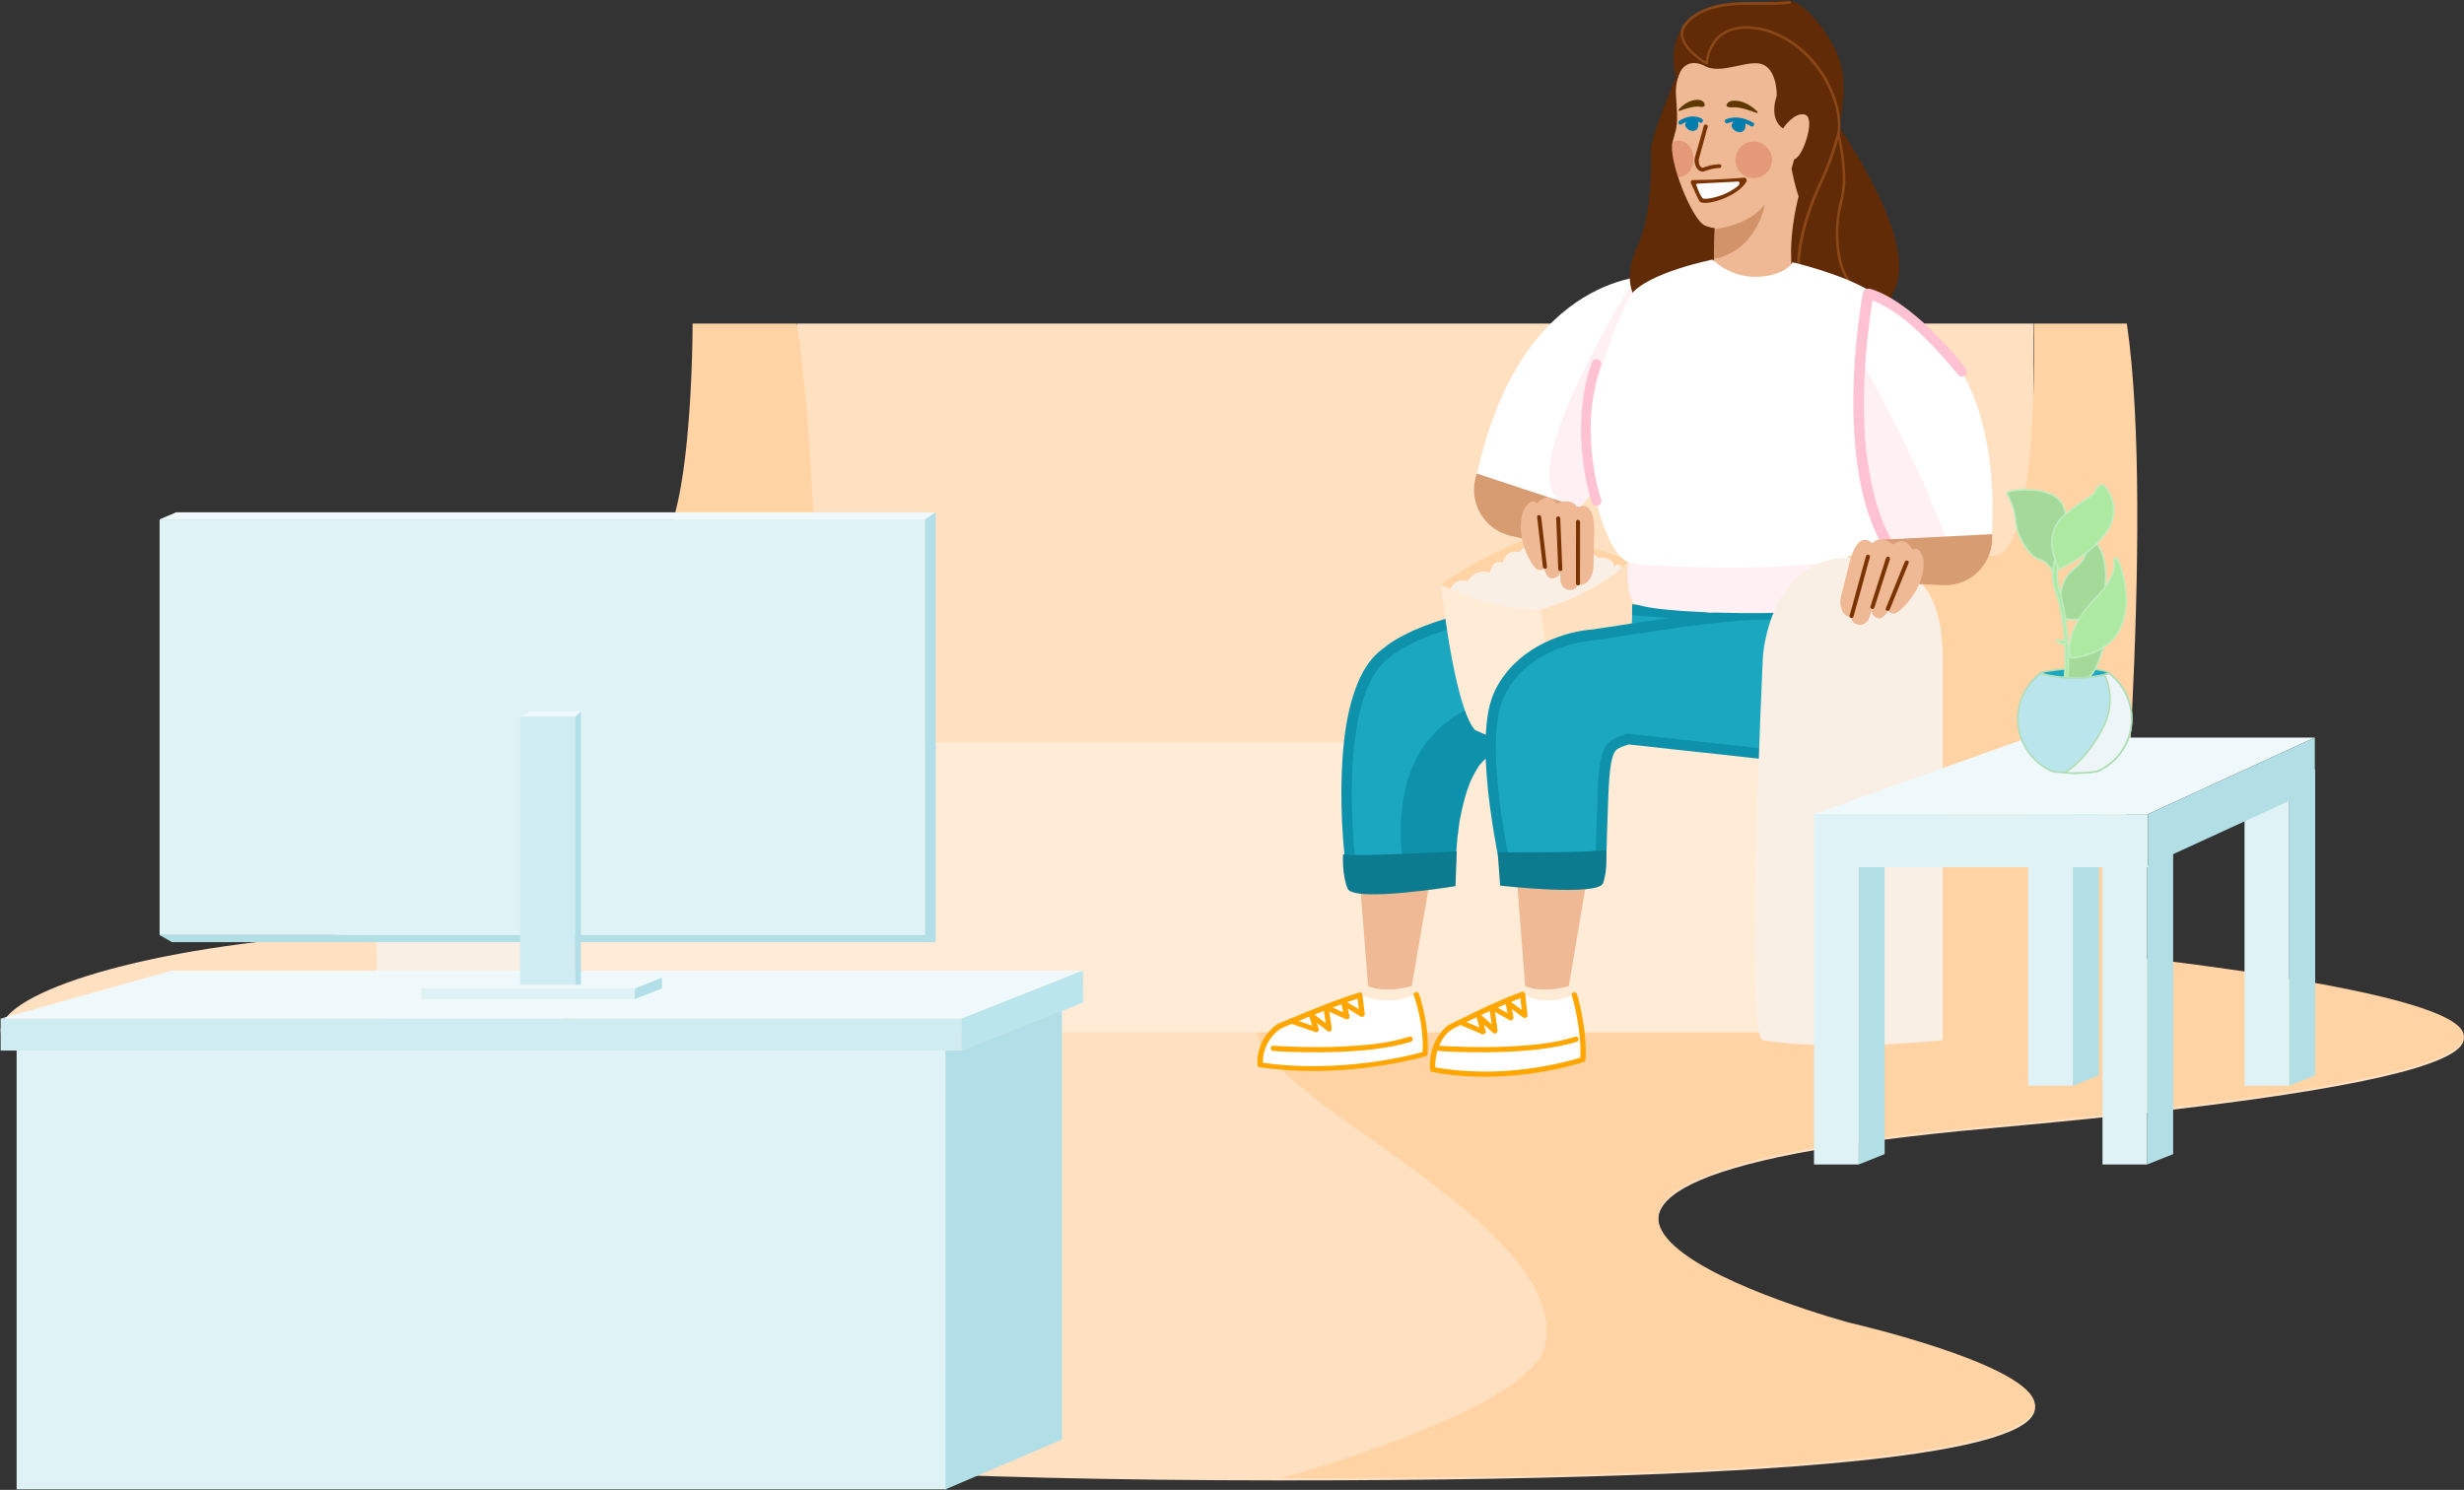 <?xml version="1.0" encoding="UTF-8"?>
<svg xmlns="http://www.w3.org/2000/svg" width="3041" height="1839" viewBox="0 0 3041 1839" fill="none">
  <rect x="0" y="0" width="3041" height="1839" fill="#333333" stroke="none"/>
  <g clip-path="url(#clip0)">
    <path d="M671.307 1150.93H2295.31C2295.31 1150.93 3860 1266.97 2455.64 1392.71C1650.66 1464.79 2281.95 1635.24 2281.95 1635.24C2281.95 1635.24 3124.9 1827.78 1579.98 1827.35C-92.558 1826.86 485.499 1542.96 493.741 1537.95C697.974 1413.66 859.647 1333.02 289.239 1331.45C-281.168 1329.84 72.724 1124.69 671.307 1150.93Z" fill="#FFE1C2"></path>
    <path d="M1580.03 1824.66C3124.95 1825.09 2282 1632.55 2282 1632.55C2282 1632.55 1650.72 1462.1 2455.69 1390.01C3860.05 1264.28 2295.36 1148.24 2295.36 1148.24H2060.91C2060.91 1148.24 1546.2 1121.3 1551.59 1272.14C1554.66 1357.69 1937.21 1509.66 1907.15 1660.02C1890.94 1740.83 1580.03 1824.66 1580.03 1824.66Z" fill="#FFD3A3"></path>
  </g>
  <path d="M969.639 923.349L984.149 399.349H2509.8V923.349H933.805" fill="#FFE1C2"></path>
  <path d="M854.792 399.349C854.792 399.349 855.45 686.042 797.711 686.042C739.971 686.042 589.805 686.042 589.805 686.042L598.367 1287.35L704.405 1281.19C704.405 1281.19 969.392 1216.78 1012.2 1173.68C1012.2 1173.68 1019.45 643.17 983.663 399.349" fill="#FFD3A3"></path>
  <path d="M474.761 1281.99C452.359 1278.25 474.761 808.25 474.761 808.25C474.761 808.25 482.009 686.349 582.159 686.349C682.309 686.349 696.805 750.82 696.805 815.512C696.805 880.203 696.805 1281.99 696.805 1281.99C696.805 1281.99 560.855 1296.3 474.761 1281.99Z" fill="#FAEFE5"></path>
  <path d="M711.805 1274.35V916.349H2261.8V1274.35H711.805Z" fill="#FFEBD6"></path>
  <path d="M1746.09 1227.75C1746.09 1227.75 1759.69 1264.42 1757.58 1301.49C1757.58 1301.49 1662.11 1329.89 1557.95 1312.97C1556.55 1293.63 1565.23 1275.09 1581.18 1264.82C1581.18 1264.82 1642.17 1238.23 1677.59 1227.35C1677.59 1227.35 1710.2 1244.07 1746.09 1227.75Z" fill="white"></path>
  <path d="M1763.21 1095.58L1742.3 1217.12C1742.3 1217.12 1710.93 1226.92 1688.49 1217.12L1679.12 1098.2C1678.9 1098.2 1724 1061.6 1763.21 1095.58Z" fill="#EEB994"></path>
  <path d="M1571.28 1297.27C1584.79 1298.36 1598.29 1298.57 1611.8 1298.79C1639.69 1299.23 1667.79 1298.36 1695.67 1295.09C1710.92 1293.13 1726.39 1290.51 1741.21 1285.94C1745.13 1284.63 1743.6 1278.32 1739.46 1279.63C1712.89 1288.12 1684.35 1290.51 1656.68 1291.82C1632.93 1292.91 1609.19 1292.69 1585.44 1291.6C1580.87 1291.39 1576.07 1291.17 1571.5 1290.73C1567.14 1290.51 1567.14 1297.05 1571.28 1297.27Z" fill="#FFA600"></path>
  <path d="M1592.63 1263.29C1602.87 1266.77 1613.33 1270.48 1623.57 1273.96C1625.96 1274.83 1628.36 1272.22 1627.49 1270.04C1625.74 1264.38 1623.78 1258.72 1622.04 1253.05C1620.52 1254.36 1618.77 1255.45 1617.25 1256.76C1624.44 1262.2 1631.63 1267.43 1638.82 1272.87C1641.43 1274.83 1644.04 1271.57 1643.61 1269.17C1642.3 1260.24 1640.78 1251.31 1639.47 1242.38C1637.94 1243.69 1636.2 1244.78 1634.68 1246.08C1643.39 1250 1652.11 1253.92 1660.6 1257.84C1663.22 1258.93 1666.05 1257.19 1665.39 1254.14C1664.09 1248.48 1663 1243.03 1661.69 1237.37C1660.17 1238.68 1658.42 1239.77 1656.9 1241.07C1664.3 1245.65 1671.93 1250.22 1679.34 1254.8C1681.3 1255.88 1684.57 1254.58 1684.35 1251.96C1683.48 1244.12 1682.39 1236.06 1681.52 1228.22C1681.3 1226.26 1679.55 1224.3 1677.38 1225.17C1654.07 1232.36 1631.19 1241.51 1608.75 1250.66C1600.26 1254.14 1591.98 1257.63 1583.7 1261.11C1581.96 1261.76 1580 1262.64 1578.25 1263.29C1574.11 1265.25 1570.19 1268.95 1567.14 1272.22C1556.69 1283.55 1551.02 1299.01 1551.89 1314.26C1551.89 1315.56 1552.76 1317.09 1554.29 1317.3C1592.63 1322.97 1631.41 1323.19 1669.75 1319.7C1695.46 1317.3 1721.16 1313.17 1746.22 1307.29C1750.79 1306.2 1755.15 1305.11 1759.51 1303.8C1761.03 1303.37 1761.9 1302.06 1761.9 1300.75C1762.99 1283.76 1761.03 1266.56 1757.55 1250C1755.8 1242.16 1753.84 1234.32 1751.23 1226.92C1749.7 1223 1743.39 1224.74 1744.91 1228.66C1747.53 1235.85 1749.49 1243.47 1751.23 1251.09C1754.93 1267.43 1756.67 1284.2 1755.59 1300.97C1756.46 1299.88 1757.11 1298.79 1757.98 1297.92C1745.35 1301.62 1732.06 1304.45 1719.2 1306.85C1687.62 1312.73 1655.59 1315.78 1623.35 1316C1600.91 1316.22 1578.47 1314.69 1556.25 1311.64C1557.12 1312.73 1557.77 1313.82 1558.65 1314.69C1557.77 1301.62 1562.13 1288.34 1570.85 1278.32C1573.9 1274.83 1577.6 1271.35 1581.52 1269.17C1583.05 1268.52 1584.57 1267.86 1586.1 1267.21C1604.61 1259.37 1623.35 1251.75 1642.08 1244.56C1654.28 1239.98 1666.7 1235.41 1679.12 1231.49C1677.81 1230.4 1676.29 1229.31 1674.98 1228.44C1675.85 1236.28 1676.94 1244.34 1677.81 1252.18C1679.55 1251.31 1681.08 1250.22 1682.82 1249.35C1675.42 1244.78 1667.79 1240.2 1660.38 1235.63C1657.77 1234.1 1654.94 1236.72 1655.59 1239.33C1656.9 1244.99 1657.99 1250.44 1659.29 1256.1C1660.82 1254.8 1662.56 1253.71 1664.09 1252.4C1655.37 1248.48 1646.66 1244.56 1638.16 1240.64C1635.33 1239.33 1632.93 1241.51 1633.37 1244.34C1634.68 1253.27 1636.2 1262.2 1637.51 1271.13C1639.03 1269.82 1640.78 1268.73 1642.3 1267.43C1635.11 1261.98 1627.92 1256.76 1620.73 1251.31C1618.34 1249.57 1615.07 1252.4 1615.94 1255.01C1617.68 1260.68 1619.64 1266.34 1621.39 1272C1622.69 1270.69 1624 1269.39 1625.31 1268.08C1615.07 1264.6 1604.61 1260.89 1594.37 1257.41C1590.23 1255.67 1588.49 1261.98 1592.63 1263.29Z" fill="#FFA600"></path>
  <path d="M1957.1 1093.4L1936.19 1217.12C1936.19 1217.12 1904.82 1226.92 1882.38 1217.12L1872.36 1089.05C1872.14 1089.05 1917.89 1059.43 1957.1 1093.4Z" fill="#EEB994"></path>
  <path d="M1942.29 1227.35C1942.29 1227.35 1954.92 1266.99 1952.96 1307.07C1952.96 1307.07 1864.3 1337.78 1767.57 1319.48C1766.26 1298.57 1774.32 1278.54 1789.14 1267.43C1789.14 1267.43 1845.78 1238.68 1878.68 1226.92C1878.68 1226.92 1908.96 1244.99 1942.29 1227.35Z" fill="white"></path>
  <path d="M1776.07 1297.27C1789.57 1298.36 1803.08 1298.57 1816.59 1298.79C1844.47 1299.23 1872.58 1298.36 1900.46 1295.09C1915.71 1293.13 1931.18 1290.51 1945.99 1285.94C1949.91 1284.63 1948.39 1278.32 1944.25 1279.62C1917.67 1288.12 1889.13 1290.51 1861.46 1291.82C1837.72 1292.91 1813.97 1292.69 1790.23 1291.6C1785.65 1291.39 1780.86 1291.17 1776.28 1290.73C1771.93 1290.51 1771.93 1297.05 1776.07 1297.27Z" fill="#FFA600"></path>
  <path d="M1800.47 1264.38C1809.84 1268.3 1819.42 1272.44 1828.79 1276.36C1831.19 1277.45 1834.45 1275.7 1833.58 1272.66C1831.84 1266.34 1830.1 1260.24 1828.35 1253.92C1826.61 1255.01 1824.65 1256.1 1822.91 1257.19C1829.44 1263.07 1836.2 1268.95 1842.73 1274.83C1845.35 1277.23 1848.61 1274.83 1848.18 1271.57C1846.87 1261.76 1845.35 1251.96 1844.04 1242.16C1842.51 1243.47 1840.77 1244.56 1839.25 1245.87C1847.09 1250.22 1855.15 1254.58 1862.99 1259.15C1865.61 1260.68 1868.22 1258.28 1867.79 1255.45C1866.7 1249.35 1865.39 1243.25 1864.3 1237.15C1862.77 1238.46 1861.03 1239.55 1859.51 1240.86C1866.48 1245.87 1873.23 1251.09 1880.2 1256.1C1882.16 1257.41 1885.43 1255.67 1885.21 1253.27C1884.34 1244.56 1883.25 1235.85 1882.38 1227.35C1882.16 1225.39 1880.42 1223.43 1878.24 1224.3C1856.24 1232.14 1834.89 1242.16 1813.98 1252.4C1806.57 1255.88 1799.16 1259.59 1791.97 1263.07C1790.67 1263.73 1789.36 1264.38 1788.05 1265.03C1783.48 1267.86 1779.55 1272.66 1776.5 1277.01C1767.57 1289.21 1763.87 1305.11 1764.96 1320.14C1764.96 1321.44 1765.83 1322.97 1767.35 1323.19C1801.99 1329.72 1837.72 1330.59 1872.8 1327.11C1896.32 1324.71 1919.63 1320.79 1942.29 1314.47C1946.43 1313.38 1950.57 1312.3 1954.49 1310.77C1956.02 1310.33 1956.89 1309.03 1956.89 1307.72C1957.76 1289.21 1955.8 1270.48 1952.31 1252.4C1950.57 1243.91 1948.83 1235.41 1946.21 1227.13C1944.91 1223.21 1938.59 1224.74 1939.9 1228.88C1942.51 1236.94 1944.25 1245.21 1945.78 1253.27C1949.26 1271.13 1951.22 1289.43 1950.35 1307.72C1951.22 1306.63 1951.88 1305.54 1952.75 1304.67C1941.2 1308.59 1929.22 1311.42 1917.46 1313.82C1888.92 1319.7 1859.51 1322.97 1830.31 1322.75C1809.84 1322.53 1789.14 1320.79 1769.1 1317.09C1769.97 1318.18 1770.62 1319.26 1771.49 1320.14C1770.19 1301.41 1777.38 1277.88 1795.02 1268.95C1811.8 1260.46 1828.79 1252.4 1846 1244.78C1857.33 1239.77 1868.66 1234.98 1880.2 1230.84C1878.9 1229.75 1877.37 1228.66 1876.06 1227.79C1876.94 1236.5 1878.02 1245.21 1878.9 1253.71C1880.64 1252.84 1882.16 1251.75 1883.91 1250.87C1876.94 1245.87 1870.18 1240.64 1863.21 1235.63C1860.6 1233.67 1857.98 1236.94 1858.42 1239.33C1859.51 1245.43 1860.81 1251.53 1861.9 1257.63C1863.43 1256.32 1865.17 1255.23 1866.7 1253.92C1858.85 1249.57 1850.79 1245.21 1842.95 1240.64C1840.34 1239.11 1837.72 1241.51 1838.16 1244.34C1839.46 1254.14 1840.99 1263.94 1842.3 1273.74C1844.04 1272.66 1846 1271.57 1847.74 1270.48C1841.21 1264.6 1834.45 1258.72 1827.92 1252.84C1825.52 1250.66 1821.6 1252.84 1822.47 1256.1C1824.21 1262.42 1825.96 1268.52 1827.7 1274.83C1829.23 1273.53 1830.97 1272.44 1832.49 1271.13C1823.13 1267.21 1813.54 1263.07 1804.17 1259.15C1802.43 1258.5 1800.69 1258.72 1799.6 1260.24C1798.51 1261.33 1798.73 1263.73 1800.47 1264.38Z" fill="#FFA600"></path>
  <path d="M2107.42 762.343C1800.25 718.782 1710.93 805.903 1710.93 805.903C1641.21 853.82 1665.83 1060.08 1665.83 1060.08C1702.65 1071.84 1790.01 1065.52 1790.01 1065.52C1790.01 1065.52 1791.53 927.873 1852.53 921.339H1943.38L2107.42 762.343Z" fill="#1BA7C0"></path>
  <path d="M2109.16 756.027C2064.07 749.711 2018.75 745.137 1973.22 744.048C1939.02 743.176 1904.6 744.048 1870.4 747.533C1844.91 750.146 1819.64 754.284 1794.8 760.819C1777.59 765.392 1760.6 771.055 1744.48 778.243C1734.89 782.599 1725.74 787.39 1717.03 793.053C1714.19 794.796 1711.58 796.756 1709.18 798.934C1708.31 799.587 1707.22 800.241 1706.57 801.112L1707.44 800.241C1707.44 800.241 1705.92 801.33 1705.7 801.548C1703.3 803.29 1700.91 805.25 1698.73 807.428C1694.59 811.349 1690.88 815.923 1687.62 820.714C1680.65 830.733 1675.63 842.059 1671.71 853.603C1662.56 879.957 1658.86 908.271 1656.9 935.932C1655.16 961.851 1655.16 987.769 1656.25 1013.69C1656.9 1028.28 1657.99 1043.09 1659.51 1057.68C1659.51 1058.34 1659.73 1058.99 1659.73 1059.64C1660.17 1062.69 1661.47 1065.09 1664.52 1065.96C1673.46 1068.79 1683.04 1070.1 1692.19 1071.19C1702.65 1072.28 1713.11 1072.93 1723.56 1073.15C1742.08 1073.58 1760.38 1073.15 1778.9 1072.28C1782.6 1072.06 1786.52 1071.84 1790.23 1071.62C1793.71 1071.41 1796.76 1068.79 1796.76 1065.09C1796.98 1054.85 1797.63 1044.62 1798.72 1034.38C1798.94 1032.2 1799.16 1029.81 1799.59 1027.63C1799.59 1026.97 1799.81 1026.32 1799.81 1025.88C1799.81 1025.45 1800.03 1023.49 1799.81 1025.23C1800.03 1023.92 1800.25 1022.62 1800.25 1021.53C1800.9 1016.3 1801.77 1011.07 1802.86 1006.06C1805.04 995.392 1807.65 984.72 1811.14 974.265C1812.01 971.652 1813.1 969.038 1813.97 966.642C1814.19 965.989 1814.41 965.553 1814.63 964.9C1813.97 966.424 1814.84 964.464 1815.06 964.029C1815.5 962.722 1816.15 961.633 1816.8 960.326C1818.98 955.752 1821.38 951.396 1824.21 947.04C1824.86 946.169 1825.52 945.08 1826.17 944.209C1827.26 942.684 1825.95 944.644 1826.61 943.773C1827.04 943.337 1827.48 942.684 1827.91 942.248C1829.44 940.506 1830.96 938.764 1832.71 937.239C1833.58 936.368 1834.45 935.714 1835.32 935.061C1835.54 934.843 1835.76 934.843 1835.76 934.625C1836.41 933.972 1834.67 935.279 1835.54 934.843C1835.98 934.407 1836.63 934.19 1837.06 933.754C1838.81 932.447 1840.77 931.358 1842.95 930.269C1843.38 930.051 1843.82 929.834 1844.25 929.616C1845.12 929.18 1842.95 930.051 1843.82 929.834C1844.04 929.834 1844.25 929.616 1844.69 929.616C1845.78 929.18 1846.87 928.962 1847.96 928.527C1849.05 928.309 1850.14 928.091 1851.01 927.873C1851.66 927.656 1852.1 927.656 1852.75 927.656C1854.06 927.438 1851.44 927.656 1852.75 927.656C1854.27 927.656 1855.58 927.656 1857.11 927.656C1865.6 927.656 1874.1 927.656 1882.6 927.656C1901.77 927.656 1921.16 927.656 1940.33 927.656C1943.16 927.656 1945.77 927.873 1948.39 925.695C1948.82 925.26 1949.26 925.042 1949.48 924.606C1952.31 921.775 1955.36 918.943 1958.19 916.112C1970.17 904.351 1982.37 892.589 1994.35 881.046C2010.48 865.364 2026.6 849.9 2042.72 834.218C2057.31 820.061 2072.13 805.686 2086.72 791.529C2094.79 783.688 2102.85 775.847 2111.12 768.006C2111.56 767.57 2112 767.353 2112.21 766.917C2118.31 761.036 2108.95 751.889 2103.06 757.769C2097.62 762.997 2092.17 768.224 2086.72 773.669C2073.65 786.301 2060.58 798.934 2047.51 811.567C2031.61 826.813 2015.92 842.277 2000.02 857.523C1986.29 870.809 1972.79 884.095 1959.06 897.163C1954.49 901.519 1950.13 905.875 1945.56 910.231C1943.38 912.409 1940.98 914.37 1939.02 916.548L1938.8 916.765C1940.33 916.112 1941.85 915.459 1943.38 914.805C1927.26 914.805 1911.13 914.805 1895.01 914.805C1884.56 914.805 1873.88 914.805 1863.42 914.805C1857.76 914.805 1852.1 914.587 1846.43 915.676C1825.3 920.468 1811.79 939.635 1803.73 958.366C1794.58 979.71 1789.79 1002.58 1786.96 1025.45C1785.87 1034.16 1785 1042.87 1784.34 1051.59C1784.13 1055.94 1783.47 1060.52 1783.69 1065.09C1783.69 1065.31 1783.69 1065.52 1783.69 1065.74C1785.87 1063.56 1788.05 1061.39 1790.23 1059.21C1759.29 1061.39 1727.48 1062.04 1696.55 1059.21C1693.72 1058.99 1691.1 1058.56 1688.27 1058.34C1686.31 1058.12 1689.58 1058.56 1687.62 1058.34C1686.75 1058.12 1686.09 1058.12 1685.22 1057.9C1684.13 1057.68 1682.82 1057.47 1681.73 1057.25C1676.94 1056.38 1672.37 1055.29 1667.79 1053.98C1669.32 1056.16 1671.06 1058.12 1672.58 1060.3C1671.28 1050.06 1670.62 1039.82 1669.97 1029.81C1668.45 1006.06 1668.01 982.106 1668.66 958.148C1669.1 944.209 1669.97 930.269 1671.71 916.33C1671.93 914.805 1672.15 913.281 1672.37 911.756C1672.37 910.885 1672.58 910.014 1672.8 909.142C1673.02 908.053 1672.58 910.667 1672.8 908.925C1672.8 908.489 1673.02 908.053 1673.02 907.4C1673.46 903.915 1674.11 900.43 1674.55 897.163C1675.63 890.411 1676.94 883.877 1678.68 877.125C1680.21 870.809 1681.95 864.493 1684.13 858.394C1685.22 855.345 1686.31 852.514 1687.4 849.682C1687.62 849.464 1688.49 847.068 1687.83 848.593C1688.05 847.94 1688.27 847.286 1688.71 846.851C1689.36 845.326 1690.01 844.019 1690.67 842.495C1693.06 837.267 1695.9 832.476 1699.16 827.684C1699.82 826.595 1700.69 825.506 1701.34 824.635C1700.25 825.942 1701.34 824.635 1701.78 824.199C1702.21 823.546 1702.65 823.11 1703.3 822.457C1705.04 820.497 1706.79 818.536 1708.75 816.794C1709.62 815.923 1710.71 815.051 1711.58 814.18C1712.02 813.745 1712.45 813.527 1712.89 813.091C1711.36 814.398 1713.32 812.873 1713.54 812.656C1714.41 812.002 1715.28 811.567 1715.94 810.913C1716.16 810.695 1716.37 810.478 1716.81 810.26C1717.46 809.824 1717.9 809.171 1718.55 808.735C1718.77 808.517 1718.99 808.517 1719.21 808.3C1720.29 807.428 1717.9 809.389 1718.55 808.735C1718.99 808.3 1719.64 807.864 1720.08 807.646C1727.27 802.419 1734.89 798.063 1742.73 794.142C1745.57 792.618 1748.62 791.311 1751.45 790.004C1752.1 789.569 1752.97 789.351 1753.63 788.915C1754.06 788.697 1754.5 788.48 1754.93 788.48C1755.15 788.48 1755.37 788.262 1755.59 788.262C1756.68 787.826 1754.06 788.915 1755.15 788.48C1756.89 787.826 1758.64 786.955 1760.38 786.302C1768.44 783.034 1776.72 780.421 1785 777.807C1807 771.273 1829.44 766.699 1852.1 763.432C1852.97 763.214 1853.84 763.214 1854.71 762.997C1854.93 762.997 1856.02 762.779 1854.71 762.997C1855.15 762.997 1855.36 762.997 1855.8 762.779C1857.54 762.561 1859.5 762.343 1861.25 762.125C1864.73 761.69 1868.44 761.254 1871.92 760.819C1879.33 759.947 1886.95 759.294 1894.36 758.858C1911.35 757.769 1928.35 757.116 1945.34 757.116C1987.38 756.898 2029.21 759.73 2071.04 764.521C2082.59 765.828 2094.35 767.353 2105.9 769.095C2109.38 769.531 2112.87 768.224 2113.96 764.521C2114.61 761.036 2112.65 756.462 2109.16 756.027Z" fill="#0E92AB"></path>
  <path d="M1937.5 855.998C1937.5 855.998 1693.5 821.15 1733.15 1080.34L1789.57 1076.2C1789.57 1076.2 1780.64 977.968 1824.21 936.585C1846.87 915.241 1914.84 935.496 1937.5 921.339C1956.67 909.36 1931.61 861.443 1937.5 855.998Z" fill="#0E92AB"></path>
  <g clip-path="url(#clip1)">
    <path d="M1778.52 721.553C1778.52 721.553 1847.77 755.925 1901.73 752.553C1901.73 752.553 1982.41 730.276 2011.16 692.137C2011.16 692.137 1936.94 662.671 1889.3 663.106C1889.32 663.104 1827.33 686.054 1778.52 721.553Z" fill="#FFD3A3"></path>
    <path d="M2011.16 692.137C2011.16 692.137 1921.07 659.504 1889.3 663.106C1889.3 663.106 1897.42 723.771 1901.07 752.637C1901.09 752.635 1985.46 726.439 2011.16 692.137Z" fill="#FFD3A3"></path>
    <path d="M1790.02 727C1790.02 727 1795.55 712.5 1811.17 717.426C1811.17 717.426 1820.61 700.706 1838.6 707.056C1838.6 707.056 1841.53 689.434 1854.24 694.728C1854.24 694.728 1858.86 676.893 1874.95 681.759C1874.95 681.759 1885.59 666.802 1898.68 677.137C1898.68 677.137 1909.2 667.077 1921.07 679.377C1921.07 679.377 1940.37 670.363 1950.22 686.215C1950.22 686.215 1965.71 678.907 1972.08 688.453C1972.08 688.453 1990.69 686.099 1992.41 699.683C1992.41 699.683 1997.69 692.081 2001.72 701.077L1948.07 757.045L1886.74 775.151L1786.36 729.188L1790.02 727Z" fill="#FAEFE5"></path>
    <path d="M1778.52 721.554C1778.52 721.554 1793.82 869.707 1820.11 900.885C1820.11 900.885 1881.43 930.739 1922.63 926.565C1922.63 926.565 1973.95 907.31 2006.69 880.742C2006.69 880.742 2020.28 730.662 2011.16 692.137C2011.16 692.137 1978.91 728.993 1901.73 752.553C1901.73 752.553 1849.15 756.614 1778.52 721.554Z" fill="#FFEBD6"></path>
    <path d="M1922.63 926.565C1922.63 926.565 1973.95 907.311 2006.69 880.743C2006.69 880.743 2020.28 730.663 2011.16 692.137C2011.16 692.137 1978.91 728.993 1901.73 752.554" fill="#FFE1C2"></path>
    <path d="M1830.85 722.976C1831.84 724.403 1833.55 725.257 1835.26 725.351C1837.36 725.465 1839.3 724.667 1841.12 723.679C1844.42 721.898 1847.33 719.616 1849.87 716.845C1850.58 716.082 1850.29 714.739 1849.52 714.145C1848.65 713.463 1847.55 713.723 1846.83 714.485C1844.94 716.536 1842.71 718.336 1840.29 719.746C1838.57 720.758 1835.3 722.689 1833.89 720.608C1832.5 718.593 1829.46 720.943 1830.85 722.976Z" fill="#FAEFE5"></path>
    <path d="M1843.16 723.266C1845.83 724.946 1849.51 726.397 1852.63 725.139C1854.06 724.579 1855.16 723.421 1856.06 722.204C1856.5 721.596 1856.95 720.97 1857.22 720.262C1857.68 719.084 1857.64 717.604 1856.76 716.629C1856.3 716.118 1855.79 715.751 1855.09 715.65C1854.46 715.557 1853.66 715.745 1853.16 716.153C1852.18 716.984 1851.73 718.697 1852.69 719.749C1853.03 720.12 1852.42 718.989 1852.42 718.989C1852.38 718.822 1852.38 718.374 1852.51 718.236C1852.51 718.236 1852.22 718.79 1852.48 718.378C1852.7 718.057 1852.48 718.361 1852.44 718.435C1852.18 718.83 1851.9 719.211 1851.62 719.574C1851.48 719.729 1851.28 719.893 1851.18 720.077C1851.24 719.967 1851.55 719.737 1851.31 719.958C1851.2 720.041 1851.1 720.139 1850.99 720.222C1850.92 720.284 1850.82 720.347 1850.73 720.411C1850.49 720.596 1851.17 720.218 1850.88 720.305C1850.79 720.335 1850.67 720.384 1850.59 720.428C1850.46 720.479 1850.49 720.475 1850.68 720.418C1850.89 720.373 1850.88 720.375 1850.64 720.422C1850.52 720.437 1850.4 720.452 1850.27 720.469C1849.91 720.514 1850.27 720.435 1850.39 720.488C1850.21 720.408 1849.85 720.452 1849.65 720.427C1849.38 720.391 1849.1 720.341 1848.83 720.271C1848.73 720.25 1848.6 720.214 1848.5 720.193C1848.16 720.115 1848.96 720.341 1848.64 720.227C1848.17 720.061 1847.71 719.913 1847.25 719.712C1847.01 719.604 1846.78 719.496 1846.55 719.369C1846.44 719.314 1846.35 719.257 1846.24 719.202C1845.94 719.032 1846.78 719.53 1846.28 719.214C1845.68 718.841 1845.1 718.604 1844.39 718.694C1843.76 718.773 1843.05 719.139 1842.69 719.668C1841.98 720.707 1841.95 722.505 1843.16 723.266Z" fill="#FAEFE5"></path>
    <path d="M1886 696.508C1885.98 695.942 1885.97 696.598 1885.93 696.81C1885.9 697.107 1885.9 696.935 1885.96 696.755C1885.89 696.918 1885.84 697.063 1885.78 697.226C1885.73 697.354 1885.65 697.466 1885.6 697.594C1885.47 697.904 1885.84 697.288 1885.63 697.555C1885.47 697.766 1885.31 697.993 1885.15 698.203C1885.12 698.242 1884.8 698.575 1885.02 698.339C1885.27 698.084 1884.87 698.48 1884.81 698.522C1884.57 698.707 1884.34 698.892 1884.1 699.06C1883.97 699.145 1883.85 699.23 1883.72 699.298C1883.93 699.168 1883.9 699.207 1883.7 699.3C1883.4 699.46 1883.09 699.602 1882.78 699.745C1881.61 700.272 1880.36 700.775 1879.13 701.103C1879.4 701.035 1879.27 701.069 1879.08 701.109C1878.91 701.131 1878.76 701.167 1878.59 701.188C1878.51 701.199 1878.23 701.269 1878.15 701.227C1878.23 701.286 1878.62 701.271 1878.23 701.199C1878.16 701.191 1877.6 701.089 1877.97 701.163C1878.31 701.242 1877.88 701.106 1877.83 701.096C1877.54 701.045 1878.09 701.32 1877.88 701.14C1877.77 701.034 1877.63 700.93 1877.5 700.826C1876.52 699.898 1874.65 700.22 1873.91 701.28C1873.05 702.51 1873.33 703.889 1874.37 704.88C1877.3 707.649 1881.85 705.832 1884.96 704.385C1888.44 702.772 1891.19 699.906 1891.07 695.85C1891.04 694.508 1889.49 693.41 1888.21 693.624C1886.73 693.897 1885.95 695.065 1886 696.508Z" fill="#FAEFE5"></path>
    <path d="M1895.92 720.216C1896.86 719.046 1897.6 718.107 1898.77 717.286C1899.15 717.014 1899.91 716.676 1900.58 716.505C1900.38 716.565 1900.45 716.556 1900.76 716.482C1900.95 716.441 1901.15 716.416 1901.33 716.375C1901.67 716.332 1902.03 716.287 1902.37 716.262C1903.63 716.171 1904.95 716.297 1906.39 716.512C1906.7 716.559 1907.02 716.605 1907.32 716.67C1907.5 716.7 1907.67 716.747 1907.85 716.793C1907.64 716.734 1907.69 716.761 1907.98 716.846C1908.8 717.191 1908.85 717.185 1909.43 717.732C1910.44 718.673 1912.22 718.311 1913.02 717.278C1913.92 716.112 1913.58 714.62 1912.56 713.678C1909.86 711.191 1905.2 710.918 1901.72 711.151C1899.69 711.286 1897.74 711.878 1896.02 712.942C1894.36 713.979 1893.08 715.539 1891.88 717.036C1891.01 718.111 1891.24 719.79 1892.33 720.636C1893.44 721.548 1895.06 721.308 1895.92 720.216Z" fill="#FAEFE5"></path>
    <path d="M1870.11 734.694C1871.64 735.673 1872.76 737.154 1874.24 738.173C1875.73 739.193 1877.45 739.856 1879.24 740.043C1882.97 740.434 1886.58 739.08 1889.1 736.295C1890.01 735.3 1889.72 733.456 1888.65 732.695C1887.44 731.847 1886.03 732.078 1885.06 733.149C1884.74 733.499 1885.23 733.023 1885.02 733.206C1884.88 733.327 1884.75 733.446 1884.63 733.548C1884.38 733.752 1884.12 733.905 1883.87 734.092C1883.57 734.32 1884.39 733.837 1883.81 734.135C1883.68 734.203 1883.57 734.269 1883.44 734.32C1883.15 734.46 1882.87 734.565 1882.57 734.671C1882.41 734.726 1882.24 734.782 1882.07 734.82C1882.42 734.724 1882.31 734.756 1882.02 734.81C1881.72 734.865 1881.4 734.923 1881.09 734.944C1880.92 734.966 1880.75 734.953 1880.56 734.977C1880.19 735.024 1881 735.008 1880.62 734.987C1880.27 734.962 1879.92 734.937 1879.57 734.895C1879.26 734.848 1878.96 734.783 1878.65 734.7C1878.87 734.76 1878.96 734.8 1878.69 734.696C1878.52 734.63 1878.36 734.582 1878.2 734.516C1877.91 734.398 1877.64 734.26 1877.36 734.105C1877.82 734.357 1877.39 734.118 1877.3 734.044C1877.13 733.927 1876.98 733.808 1876.82 733.69C1875.6 732.706 1874.59 731.489 1873.24 730.624C1872.12 729.903 1870.5 729.884 1869.65 731.077C1868.91 732.137 1868.91 733.914 1870.11 734.694Z" fill="#FAEFE5"></path>
    <path d="M1916.4 692.612C1917.16 694.38 1917.94 696.126 1918.81 697.828C1919.32 698.816 1919.84 699.699 1920.66 700.441C1921.46 701.202 1922.54 701.566 1923.59 701.778C1925.27 702.118 1927.1 702.213 1928.8 702.12C1930.71 702.017 1932.64 701.41 1934.14 700.169C1935.16 699.314 1935.52 697.664 1934.61 696.572C1933.74 695.543 1932.13 695.178 1931.03 696.094C1930.9 696.196 1930.76 696.317 1930.62 696.404C1930.54 696.466 1930.46 696.51 1930.36 696.574C1930.44 696.53 1930.52 696.485 1930.59 696.442C1930.55 696.585 1929.79 696.785 1929.67 696.834C1929.22 697.013 1929.98 696.795 1929.66 696.836C1929.49 696.857 1929.32 696.896 1929.15 696.934C1928.82 696.994 1928.48 697.02 1928.14 697.046C1927.97 697.05 1927.79 697.054 1927.62 697.059C1927.23 697.074 1928.24 697.084 1927.57 697.048C1927.22 697.023 1926.88 697.015 1926.51 696.975C1925.83 696.923 1925.15 696.853 1924.49 696.731C1924.43 696.72 1924.12 696.691 1924.1 696.659C1924.38 696.744 1924.46 696.769 1924.28 696.706C1924.19 696.682 1924.1 696.642 1924.01 696.602C1923.73 696.498 1923.9 696.547 1924.06 696.646C1923.62 696.392 1924.26 696.967 1923.95 696.557C1923.87 696.447 1923.78 696.337 1923.72 696.241C1923.34 695.719 1923.93 696.697 1923.65 696.112C1923.49 695.804 1923.35 695.511 1923.19 695.204C1922.45 693.693 1921.76 692.176 1921.1 690.621C1920.58 689.392 1919.01 688.642 1917.74 689.234C1916.53 689.853 1915.84 691.303 1916.4 692.612Z" fill="#FAEFE5"></path>
    <path d="M1930.11 729.35C1930.06 729.235 1930.01 728.983 1929.93 728.89C1930.03 729.032 1930.05 729.46 1929.98 729.004C1929.96 728.868 1929.94 728.732 1929.93 728.614C1929.84 728.089 1929.86 729.191 1929.92 728.667C1929.93 728.51 1929.94 728.352 1929.98 728.193C1930.01 728.034 1930.18 727.754 1929.99 728.036C1929.79 728.338 1930.01 728.017 1930.04 727.892C1930.09 727.747 1930.16 727.584 1930.22 727.437C1930.25 727.382 1930.28 727.344 1930.29 727.291C1930.39 727.106 1930.39 727.089 1930.29 727.291C1930.18 727.478 1930.18 727.478 1930.29 727.291C1930.32 727.253 1930.35 727.197 1930.38 727.159C1930.55 726.913 1930.75 726.681 1930.96 726.447C1931.17 726.214 1930.56 726.792 1930.91 726.505C1931.04 726.403 1931.16 726.301 1931.31 726.197C1931.42 726.114 1931.53 726.048 1931.65 725.963C1931.81 725.856 1931.75 725.899 1931.45 726.092C1931.53 726.048 1931.59 726.022 1931.67 725.977C1931.8 725.926 1931.92 725.861 1932.05 725.826C1932.13 725.799 1932.23 725.769 1932.31 725.741C1932.5 725.684 1932.43 725.692 1932.1 725.786C1932.3 725.656 1932.78 725.647 1933.02 725.634C1933.09 725.626 1933.52 725.64 1933.59 725.598C1933.44 725.702 1933.07 725.577 1933.55 725.619C1933.9 725.644 1934.25 725.686 1934.59 725.764C1934.75 725.796 1934.89 725.83 1935.05 725.879C1935.35 725.944 1934.6 725.711 1935.05 725.896C1935.41 726.04 1935.77 726.167 1936.12 726.33C1936.27 726.397 1936.41 726.465 1936.56 726.55C1936.65 726.59 1936.72 726.633 1936.82 726.69C1936.74 726.647 1936.67 726.605 1936.59 726.546C1936.87 726.579 1937.33 727.04 1937.54 727.203C1938.6 728.017 1940.32 727.886 1941.12 726.749C1941.91 725.632 1941.81 724.006 1940.67 723.149C1937.57 720.815 1933.02 719.51 1929.4 721.435C1925.92 723.29 1923.72 727.552 1925.36 731.382C1925.89 732.608 1927.45 733.361 1928.71 732.769C1929.97 732.11 1930.68 730.657 1930.11 729.35Z" fill="#FAEFE5"></path>
    <path d="M1951.44 699.55C1951.63 700.355 1951.82 701.176 1951.92 701.991C1951.97 702.399 1952.01 702.808 1952.01 703.222C1952 702.636 1951.98 703.294 1951.98 703.381C1951.96 703.522 1951.94 703.645 1951.92 703.785C1951.9 703.891 1951.9 703.978 1951.88 704.084C1951.83 704.263 1951.86 704.207 1951.92 703.923C1951.94 704.008 1951.82 704.212 1951.8 704.301C1951.72 704.483 1951.64 704.649 1951.56 704.832C1951.64 704.649 1951.76 704.547 1951.58 704.76C1951.52 704.836 1951.1 705.286 1951.52 704.906C1951.41 705.006 1951.3 705.089 1951.19 705.189C1951.02 705.331 1950.84 705.44 1950.67 705.565C1950.62 705.605 1950.1 705.914 1950.4 705.737C1950.7 705.561 1950.08 705.916 1950.1 705.914C1949.92 706.005 1949.76 706.094 1949.58 706.186C1949.23 706.369 1948.89 706.55 1948.53 706.716C1947.82 707.047 1947.1 707.362 1946.34 707.597C1946.24 707.626 1945.71 707.78 1946.22 707.646C1946.04 707.686 1945.85 707.727 1945.65 707.769C1945.29 707.85 1944.9 707.899 1944.52 707.93C1944.34 707.953 1944.15 707.96 1943.96 707.966C1944.34 707.953 1944.08 707.968 1943.85 707.945C1943.44 707.912 1943.02 707.844 1942.61 707.74C1941.29 707.423 1939.83 708.626 1939.7 709.919C1939.56 711.403 1940.47 712.495 1941.88 712.836C1945.97 713.819 1950.1 711.9 1953.51 709.829C1955.35 708.717 1956.48 707.005 1956.93 704.928C1957.39 702.939 1956.99 700.867 1956.54 698.923C1956.23 697.616 1955.14 696.443 1953.68 696.697C1952.41 696.909 1951.13 698.158 1951.44 699.55Z" fill="#FAEFE5"></path>
    <path d="M1972.67 713.272C1972.64 713.189 1972.52 712.722 1972.61 713.159C1972.7 713.597 1972.6 713.142 1972.59 713.04C1972.58 712.922 1972.58 712.784 1972.56 712.665C1972.53 712.393 1972.49 713.312 1972.56 712.82C1972.6 712.573 1972.67 712.306 1972.69 712.062C1972.69 712.166 1972.52 712.584 1972.65 712.257C1972.7 712.113 1972.76 711.966 1972.82 711.822C1972.86 711.73 1972.91 711.637 1972.95 711.546C1973.18 711.068 1972.72 711.869 1972.9 711.639C1973.06 711.429 1973.2 711.204 1973.38 711.008C1973.73 710.619 1973.38 711.095 1973.3 711.07C1973.34 711.082 1973.57 710.83 1973.6 710.808C1973.71 710.726 1973.8 710.645 1973.91 710.562C1973.99 710.5 1974.39 710.277 1974.02 710.462C1973.63 710.666 1974.1 710.417 1974.15 710.394C1974.26 710.345 1974.36 710.298 1974.47 710.249C1974.62 710.196 1974.78 710.124 1974.93 710.087C1975.49 709.896 1974.94 710.121 1974.93 710.087C1974.93 710.087 1975.84 709.938 1975.89 709.932C1976.06 709.91 1976.22 709.908 1976.39 709.886C1976.54 709.884 1977.01 709.807 1976.39 709.869C1977.01 709.807 1977.74 709.974 1978.36 710.086C1978.65 710.135 1978.94 710.202 1979.24 710.285C1979.52 710.352 1979.61 710.359 1979.27 710.28C1979.47 710.325 1979.65 710.405 1979.85 710.45C1981.12 710.858 1982.69 710.47 1983.2 709.094C1983.65 707.899 1983.21 706.16 1981.85 705.729C1978.26 704.578 1974.31 704.163 1971 706.34C1968.16 708.201 1966.68 711.994 1967.95 715.215C1968.45 716.462 1970.05 717.174 1971.3 716.602C1972.57 716.027 1973.2 714.602 1972.67 713.272Z" fill="#FAEFE5"></path>
    <path d="M1822.67 721.404C1821.37 722.794 1821.27 724.842 1821.78 726.572C1822.23 728.085 1823.42 729.349 1824.74 730.148C1827.48 731.82 1830.81 732.676 1833.99 732.877C1834.69 732.927 1835.34 732.81 1835.92 732.374C1836.41 732.002 1836.84 731.327 1836.9 730.698C1837.03 729.405 1836.16 727.876 1834.73 727.782C1833.74 727.717 1832.74 727.584 1831.77 727.379C1831.52 727.324 1831.27 727.269 1831.04 727.212C1830.9 727.178 1830.78 727.142 1830.63 727.109C1830.3 727.03 1830.67 727.104 1830.79 727.157C1830.32 726.958 1829.79 726.836 1829.3 726.656C1828.87 726.486 1828.44 726.317 1828.03 726.109C1827.85 726.012 1827.64 725.866 1827.44 725.804C1827.53 725.827 1827.91 726.107 1827.63 725.919C1827.53 725.844 1827.42 725.789 1827.33 725.715C1827.2 725.611 1826.97 725.346 1826.83 725.312C1826.9 725.338 1827.23 725.745 1826.99 725.465C1826.91 725.372 1826.83 725.278 1826.76 725.183C1826.7 725.104 1826.66 725.024 1826.6 724.962C1826.41 724.727 1826.88 725.548 1826.72 725.153C1826.65 724.956 1826.57 724.776 1826.51 724.576C1826.58 724.793 1826.64 725.026 1826.68 725.245C1826.61 724.96 1826.58 724.672 1826.58 724.379C1826.57 724.604 1826.57 724.846 1826.58 725.068C1826.57 724.914 1826.61 724.754 1826.62 724.58C1826.65 724.162 1826.38 725.162 1826.55 724.761C1826.59 724.669 1826.66 724.54 1826.7 724.432C1826.46 724.824 1826.42 724.916 1826.56 724.691C1826.61 724.633 1826.67 724.574 1826.73 724.514C1827.15 724.064 1827.32 723.215 1827.25 722.62C1827.17 721.992 1826.8 721.279 1826.27 720.915C1825.73 720.535 1825.06 720.275 1824.39 720.394C1823.68 720.552 1823.17 720.875 1822.67 721.404Z" fill="#FAEFE5"></path>
    <path d="M1861.13 701.62C1861.11 701.518 1861.12 701.414 1861.12 701.293C1861.11 701.518 1861.11 701.76 1861.12 701.983C1861.13 701.741 1861.17 701.512 1861.22 701.28C1861.16 701.495 1861.1 701.709 1861.05 701.924C1861.12 701.673 1861.22 701.418 1861.37 701.193C1861.25 701.38 1861.14 701.567 1861.04 701.752C1861.18 701.526 1861.35 701.316 1861.53 701.121C1861.38 701.278 1861.22 701.435 1861.07 701.575C1861.27 701.395 1861.47 701.231 1861.71 701.097C1861.52 701.208 1861.33 701.318 1861.14 701.429C1861.36 701.314 1861.59 701.216 1861.82 701.152C1861.61 701.214 1861.38 701.278 1861.16 701.323C1861.46 701.25 1861.76 701.212 1862.09 701.205C1861.87 701.199 1861.62 701.195 1861.4 701.206C1861.75 701.214 1862.08 701.258 1862.42 701.353C1862.2 701.294 1861.99 701.235 1861.78 701.176C1862.08 701.275 1862.37 701.394 1862.65 701.548C1862.46 701.434 1862.28 701.319 1862.09 701.222C1862.17 701.264 1862.24 701.307 1862.32 701.366C1862.88 701.743 1863.51 701.974 1864.2 701.886C1864.83 701.807 1865.54 701.441 1865.9 700.912C1866.28 700.364 1866.54 699.693 1866.42 699.018C1866.31 698.377 1866.01 697.69 1865.45 697.313C1864.55 696.702 1863.54 696.243 1862.45 696.157C1861.91 696.104 1861.32 696.092 1860.79 696.194C1860.26 696.295 1859.73 696.431 1859.25 696.682C1858.8 696.912 1858.35 697.176 1857.96 697.535C1857.41 698.07 1857.06 698.529 1856.68 699.198C1856.16 700.126 1855.99 701.235 1856.09 702.275C1856.15 702.922 1856.56 703.594 1857.06 703.98C1857.55 704.366 1858.33 704.614 1858.95 704.501C1860.33 704.257 1861.26 703.07 1861.13 701.62Z" fill="#FAEFE5"></path>
    <path d="M1893.38 685.845C1894.28 687.232 1896.07 688.18 1897.73 688.246C1898.73 688.274 1899.63 688.195 1900.56 687.818C1901.44 687.465 1902.24 686.847 1902.84 686.099C1903.23 685.582 1903.43 684.85 1903.35 684.205C1903.27 683.576 1902.91 682.864 1902.38 682.499C1901.83 682.12 1901.17 681.859 1900.49 681.979C1899.82 682.098 1899.22 682.398 1898.79 682.953C1898.72 683.048 1898.63 683.146 1898.54 683.244C1898.69 683.086 1898.84 682.929 1899 682.789C1898.81 682.967 1898.62 683.112 1898.4 683.244C1898.59 683.133 1898.78 683.023 1898.98 682.912C1898.72 683.048 1898.46 683.167 1898.18 683.238C1898.39 683.176 1898.62 683.112 1898.84 683.067C1898.52 683.142 1898.22 683.18 1897.91 683.185C1898.14 683.191 1898.38 683.195 1898.6 683.184C1898.25 683.176 1897.92 683.132 1897.6 683.051C1897.82 683.111 1898.03 683.17 1898.24 683.229C1897.96 683.145 1897.69 683.041 1897.44 682.882C1897.63 682.996 1897.82 683.111 1898 683.208C1897.78 683.081 1897.59 682.933 1897.41 682.748C1897.57 682.901 1897.72 683.053 1897.86 683.208C1897.71 683.056 1897.58 682.899 1897.47 682.723C1897.14 682.213 1896.4 681.824 1895.8 681.744C1895.17 681.651 1894.37 681.838 1893.87 682.246C1893.38 682.672 1892.97 683.241 1892.9 683.922C1892.8 684.625 1892.98 685.24 1893.38 685.845Z" fill="#FAEFE5"></path>
    <path d="M1903.66 744.442C1903.85 744.16 1904.06 743.892 1904.28 743.656C1904.13 743.813 1903.98 743.97 1903.83 744.111C1904.12 743.815 1904.45 743.584 1904.8 743.367C1904.61 743.477 1904.41 743.588 1904.22 743.699C1904.57 743.499 1904.95 743.348 1905.35 743.228C1905.13 743.29 1904.9 743.354 1904.68 743.399C1905.05 743.301 1905.4 743.256 1905.78 743.26C1905.56 743.254 1905.32 743.25 1905.09 743.26C1905.51 743.26 1905.91 743.33 1906.3 743.435C1906.09 743.376 1905.87 743.317 1905.66 743.258C1906.05 743.38 1906.44 743.539 1906.79 743.736C1906.6 743.622 1906.41 743.507 1906.23 743.41C1906.55 743.611 1906.85 743.832 1907.11 744.093C1906.95 743.94 1906.79 743.787 1906.65 743.632C1906.73 743.709 1906.81 743.802 1906.89 743.878C1907.33 744.392 1907.88 744.754 1908.56 744.857C1909.19 744.95 1909.99 744.763 1910.49 744.354C1911.49 743.521 1911.91 741.829 1910.97 740.758C1909.4 738.989 1907.24 738.055 1904.88 738.198C1902.84 738.319 1900.72 739.569 1899.62 741.296C1899.25 741.878 1899.01 742.477 1899.1 743.19C1899.18 743.818 1899.55 744.531 1900.07 744.896C1900.62 745.275 1901.29 745.536 1901.96 745.416C1902.6 745.301 1903.3 745.005 1903.66 744.442Z" fill="#FAEFE5"></path>
    <path d="M1846.88 742.72C1846.94 742.66 1847 742.601 1847.06 742.558C1847.29 742.41 1847.19 742.456 1846.81 742.695C1846.96 742.658 1847.11 742.552 1847.28 742.514C1847.07 742.575 1846.83 742.639 1846.62 742.684C1846.92 742.612 1847.2 742.575 1847.51 742.571C1847.29 742.565 1847.05 742.561 1846.82 742.571C1847.43 742.581 1848.01 742.681 1848.57 742.816C1848.66 742.839 1848.77 742.86 1848.86 742.884C1848.45 742.763 1848.38 742.755 1848.64 742.824C1848.79 742.875 1848.93 742.909 1849.06 742.962C1849.36 743.061 1849.65 743.163 1849.94 743.282C1850.52 743.519 1851.09 743.809 1851.64 744.101C1851.81 744.201 1851.73 744.142 1851.4 743.942C1851.48 744.002 1851.57 744.042 1851.64 744.101C1851.77 744.171 1851.89 744.26 1852.02 744.33C1852.3 744.519 1852.56 744.727 1852.85 744.932C1853.91 745.746 1855.63 745.615 1856.44 744.479C1857.24 743.342 1857.11 741.754 1855.98 740.879C1854.4 739.647 1852.59 738.668 1850.66 738.084C1848.44 737.416 1845.64 736.873 1843.75 738.647C1843.24 739.126 1842.87 739.621 1842.77 740.323C1842.68 740.956 1842.87 741.76 1843.28 742.261C1844.1 743.226 1845.83 743.697 1846.88 742.72Z" fill="#FAEFE5"></path>
  </g>
  <path d="M1796.33 1093.84C1796.33 1093.84 1670.41 1114.31 1663.22 1096.89C1656.03 1079.68 1657.55 1054.42 1657.55 1054.42C1665.4 1058.12 1797.85 1050.93 1797.85 1050.93L1796.33 1093.84Z" fill="#0C7A8F"></path>
  <path d="M2008.3 912.627C1977.14 921.557 1979.76 927.002 1975.84 1055.29C1975.84 1055.29 1892.62 1070.75 1857.98 1069.01C1857.98 1069.01 1823.56 915.894 1849.48 858.612C1875.41 801.329 1938.58 786.083 1962.55 783.905C1986.51 781.727 2167.55 747.532 2211.99 761.471L2190.2 932.229L2008.3 912.627Z" fill="#1BA7C0"></path>
  <path d="M2006.56 906.31C1995.23 909.577 1984.34 913.934 1979.33 925.477C1976.06 933.1 1974.75 941.159 1973.88 949.218C1972.35 961.632 1971.92 974.047 1971.48 986.462C1970.61 1009.33 1969.96 1032.42 1969.3 1055.29C1970.83 1053.11 1972.57 1051.15 1974.1 1048.97C1944.25 1054.42 1915.93 1058.99 1886.08 1061.39C1876.72 1062.26 1867.35 1062.91 1857.76 1062.48C1859.94 1064 1861.9 1065.74 1864.08 1067.27C1862.12 1058.12 1860.38 1049.19 1858.63 1040.04C1856.89 1030.46 1855.37 1020.66 1853.84 1011.07C1853.41 1008.24 1852.97 1005.41 1852.53 1002.58C1852.32 1001.27 1852.1 999.966 1852.1 998.659C1852.1 998.223 1851.88 997.788 1851.88 997.352C1851.88 997.57 1852.1 998.441 1851.88 997.57C1851.88 996.699 1851.66 996.045 1851.66 995.174C1850.79 989.293 1850.14 983.195 1849.48 977.314C1846.87 953.138 1845.35 928.744 1846.65 904.568C1846.87 901.737 1847.09 898.905 1847.31 896.074C1847.52 894.767 1847.52 893.678 1847.74 892.371C1847.74 891.718 1847.96 891.064 1847.96 890.411C1847.96 889.975 1847.96 889.757 1848.18 889.322C1848.4 888.233 1847.96 890.411 1848.18 889.322C1848.83 884.312 1849.7 879.521 1851.01 874.511C1851.66 872.333 1852.32 869.937 1852.97 867.759C1853.19 866.888 1853.62 865.799 1854.06 864.928C1854.28 864.492 1854.5 863.839 1854.71 863.403C1854.93 863.186 1854.93 862.75 1855.15 862.532C1855.37 861.661 1854.71 863.621 1854.93 862.968C1857.76 856.434 1861.25 850.335 1865.17 844.454C1868.87 839.227 1873.01 834.218 1877.81 829.426C1882.38 824.852 1887.39 820.714 1891.97 817.447C1896.98 813.744 1902.42 810.477 1907.87 807.646C1910.48 806.121 1913.32 804.814 1915.93 803.725C1917.24 803.072 1918.33 802.636 1919.63 802.201C1920.5 801.765 1918.76 802.636 1919.63 802.201C1919.85 801.983 1920.29 801.983 1920.5 801.765C1921.16 801.547 1922.03 801.112 1922.68 800.894C1931.83 797.191 1941.42 794.36 1951.22 792.617C1953.18 792.182 1955.14 791.964 1957.1 791.528C1957.76 791.311 1960.15 791.093 1958.19 791.311C1959.06 791.311 1959.94 791.093 1960.81 791.093C1962.77 790.875 1964.73 790.657 1966.69 790.439C1981.72 788.479 1996.75 785.865 2011.57 783.687C2022.24 781.945 2032.7 780.42 2043.37 778.896C2049.26 778.025 2054.92 777.153 2060.8 776.282C2063.85 775.847 2066.9 775.411 2069.95 774.975C2071.26 774.758 2072.78 774.54 2074.09 774.322C2074.31 774.322 2076.27 774.104 2075.18 774.104C2076.05 773.886 2076.92 773.886 2077.8 773.669C2101.32 770.619 2125.07 767.788 2148.6 766.045C2158.84 765.392 2169.08 764.739 2179.1 764.739C2183.45 764.739 2187.81 764.739 2192.17 764.956C2194.13 765.174 2196.09 765.174 2198.05 765.392C2198.92 765.392 2199.79 765.61 2200.66 765.61C2201.1 765.61 2201.32 765.61 2201.75 765.828C2199.58 765.61 2201.32 765.828 2201.75 765.828C2204.59 766.263 2207.42 766.917 2210.25 767.788C2208.73 765.61 2206.98 763.65 2205.46 761.472C2203.06 780.856 2200.45 800.24 2198.05 819.407C2194.13 849.9 2190.21 880.61 2186.29 911.102C2185.42 918.072 2184.54 925.042 2183.67 932.011C2185.85 929.833 2188.03 927.655 2190.21 925.477C2169.73 923.299 2149.25 921.121 2128.77 918.725C2096.1 915.24 2063.42 911.756 2030.74 908.053C2023.33 907.182 2015.71 906.528 2008.3 905.657C2004.81 905.221 2001.76 908.924 2001.76 912.191C2001.76 916.112 2004.81 918.29 2008.3 918.725C2028.78 920.903 2049.26 923.081 2069.73 925.477C2102.41 928.962 2135.09 932.447 2167.77 936.149C2175.18 937.021 2182.8 937.674 2190.21 938.545C2194.13 938.981 2196.31 935.278 2196.74 932.011C2199.14 912.627 2201.75 893.242 2204.15 874.076C2208.07 843.583 2211.99 812.873 2215.91 782.381C2216.79 775.411 2217.66 768.441 2218.53 761.472C2218.96 758.64 2216.13 756.026 2213.74 755.155C2206.76 752.977 2199.36 752.324 2192.17 751.888C2182.8 751.453 2173.65 751.453 2164.28 751.888C2140.97 752.759 2117.88 755.373 2094.57 758.204C2070.39 761.254 2046.42 764.739 2022.46 768.223C2005.47 770.837 1988.26 773.669 1971.26 776.064C1969.96 776.282 1968.65 776.5 1967.34 776.718C1967.13 776.718 1966.91 776.718 1966.69 776.718C1965.16 776.936 1968 776.5 1967.34 776.718C1966.91 776.718 1966.25 776.936 1965.82 776.936C1963.64 777.153 1961.24 777.371 1959.06 777.589C1949.92 778.678 1940.98 780.638 1932.05 783.252C1908.09 790.439 1885.21 802.854 1867.57 820.714C1857.55 830.951 1849.05 842.93 1843.38 856.216C1839.46 865.581 1837.07 875.165 1835.76 885.184C1832.49 909.142 1832.93 933.754 1834.89 957.93C1836.63 981.67 1839.9 1005.19 1843.82 1028.72C1846 1042 1848.4 1055.29 1851.45 1068.57C1851.66 1069.23 1851.66 1069.88 1851.88 1070.53C1852.53 1073.37 1855.37 1075.11 1858.2 1075.33C1876.72 1076.2 1895.45 1073.8 1913.53 1071.4C1931.4 1069.23 1949.26 1066.4 1966.91 1063.35C1970.61 1062.69 1974.1 1062.04 1977.8 1061.39C1980.63 1060.95 1982.59 1057.68 1982.59 1055.07C1983.25 1034.6 1983.68 1014.12 1984.55 993.649C1984.99 980.581 1985.43 967.295 1986.73 954.227C1986.95 951.831 1987.17 949.435 1987.6 947.04C1987.82 945.951 1987.39 948.564 1987.6 947.04C1987.6 946.604 1987.82 946.168 1987.82 945.733C1988.04 944.644 1988.04 943.773 1988.26 942.684C1988.91 939.416 1989.56 936.149 1990.65 933.1C1990.87 932.447 1991.09 931.793 1991.31 931.14C1990.65 933.318 1991.09 931.576 1991.53 930.704C1991.96 929.615 1992.61 928.526 1993.27 927.655C1993.49 927.437 1993.49 927.219 1993.7 927.002C1994.14 926.348 1992.4 928.526 1993.27 927.437C1993.7 927.002 1993.92 926.566 1994.36 926.13C1994.79 925.695 1995.01 925.477 1995.45 925.041C1995.66 924.824 1995.88 924.824 1996.1 924.606C1997.19 923.735 1995.01 925.259 1995.66 925.041C1996.75 924.388 1997.84 923.517 1998.93 923.081C1999.59 922.863 2000.02 922.428 2000.68 922.21C2000.89 921.992 2001.33 921.992 2001.55 921.774C2001.33 921.774 1999.8 922.428 2001.11 921.992C2004.16 920.903 2007.21 919.814 2010.26 918.943C2018.1 916.547 2014.62 903.915 2006.56 906.31Z" fill="#0E92AB"></path>
  <path d="M1851.44 1093.19C1851.44 1093.19 1972.35 1106.91 1978.45 1090.14C1984.55 1073.15 1982.16 1048.97 1982.16 1048.97C1974.97 1052.89 1848.39 1052.02 1848.39 1052.02L1851.44 1093.19Z" fill="#0C7A8F"></path>
  <path d="M2044.27 340.043C2044.27 340.043 1877.81 330.611 1822.39 587.363C1822.39 587.363 1848.57 629.825 1894.3 648.349C1939.98 667.084 1986.23 572.793 1986.23 572.793C1986.23 572.793 2047.46 482.162 2044.27 340.043Z" fill="white"></path>
  <path d="M2109.69 352.043C2109.69 352.043 2122.15 315.345 2010.19 355.917C2010.19 355.917 1874.36 574.745 1922.26 614.983C1970 655.479 1933.64 640.56 1933.64 640.56C1933.64 640.56 2049.69 541.466 2109.69 352.043Z" fill="#FFF0F4"></path>
  <path d="M2268.42 154.891C2268.42 154.891 2364.93 291.236 2339.87 353.527C2314.82 415.819 2285.19 428.016 2257.53 455.677C2229.86 483.338 2250.34 419.521 2223.98 356.359C2216.35 337.845 2195 320.639 2191.73 305.611C2183.67 268.802 2219.84 227.202 2219.84 227.202" fill="#602B06"></path>
  <path d="M2221.58 334.796C2220.71 322.599 2222.24 310.62 2224.41 298.858C2227.03 284.483 2231.17 270.544 2235.96 256.822C2241.19 241.576 2248.38 227.637 2254.48 212.826C2259.27 201.718 2263.41 190.61 2266.68 178.849C2267.98 174.057 2269.51 168.83 2270.16 163.821C2269.07 164.038 2267.98 164.038 2266.9 164.256C2271.91 184.512 2274.96 206.292 2274.08 226.983C2273.65 233.953 2273 240.705 2271.03 247.239C2269.07 253.773 2267.98 260.307 2267.11 267.059C2265.15 281.87 2265.15 296.898 2267.33 311.709C2269.51 326.084 2274.08 341.112 2284.11 352.002C2285.63 353.527 2287.81 351.349 2286.5 349.824C2277.35 340.241 2273.21 326.737 2271.03 314.105C2268.42 299.294 2268.42 284.266 2269.95 269.673C2271.47 256.169 2276.26 243.536 2277.13 230.033C2278.22 216.093 2276.7 201.936 2274.74 188.215C2273.43 179.938 2272.12 171.879 2269.95 163.603C2269.51 161.643 2267.11 162.296 2266.68 164.038C2266.9 163.167 2266.68 164.256 2266.68 164.474C2266.46 165.345 2266.46 166.216 2266.24 167.088C2265.59 170.355 2264.72 173.186 2263.85 176.235C2260.8 187.343 2256.87 198.233 2252.52 208.906C2246.42 223.716 2239.23 237.656 2233.78 252.684C2228.77 266.406 2224.63 280.563 2221.58 294.938C2218.97 308.006 2217.01 321.51 2218.1 335.014C2218.53 336.756 2221.8 336.756 2221.58 334.796Z" fill="#8C4718"></path>
  <path d="M2098.93 277.513C2113.96 290.145 2133.78 285.789 2149.91 277.513C2162.98 270.543 2174.52 260.524 2183.89 248.763C2186.07 246.367 2188.03 243.535 2189.77 240.922C2191.95 237.437 2186.5 233.952 2184.33 237.655C2180.41 243.971 2175.18 249.634 2169.73 254.861C2158.84 265.534 2145.55 274.463 2130.3 278.166C2120.93 280.562 2110.91 279.909 2103.5 273.157C2100.45 270.543 2095.88 274.899 2098.93 277.513Z" fill="#006064"></path>
  <path d="M2074.31 82.145C2074.31 82.145 2042.94 152.495 2037.49 182.988C2037.49 182.988 2041.63 260.308 2021.37 302.779C2001.11 345.469 2018.1 367.249 2018.1 367.249C2018.1 367.249 2114.61 350.26 2126.16 335.45C2137.71 320.421 2127.47 295.156 2127.25 294.503" fill="#602B06"></path>
  <path d="M2116.36 276.642L2115.48 315.411L2113.31 361.149L2211.34 357.447L2210.47 308.441C2212.65 224.151 2252.95 158.157 2258.83 138.555C2264.71 118.952 2250.55 39.672 2175.18 37.712C2099.8 35.752 2065.81 79.748 2068.43 117.646C2071.04 155.543 2070.17 153.583 2064.29 175.146C2058.41 196.49 2088.03 271.632 2104.16 278.384C2115.48 282.958 2123.54 283.176 2140.1 276.642C2168.42 265.752 2192.17 238.091 2192.17 238.091" fill="#EEB994"></path>
  <path d="M2154.26 155.545C2154.26 159.683 2151.21 163.386 2146.85 163.168C2142.5 162.95 2137.05 159.247 2137.05 155.109C2137.05 150.971 2143.8 145.961 2148.38 145.961C2152.74 146.179 2154.48 151.189 2154.26 155.545Z" fill="#027EAE"></path>
  <path d="M2096.1 154.455C2096.1 158.593 2093.05 161.86 2089.13 161.642C2084.99 161.642 2079.76 157.94 2079.76 154.019C2079.76 149.881 2086.08 145.307 2090.43 145.307C2094.35 145.525 2096.31 150.534 2096.1 154.455Z" fill="#027EAE"></path>
  <path d="M2132.48 152.059C2141.63 147.921 2152.96 150.97 2161.02 155.761C2163.85 157.504 2166.68 153.148 2163.63 151.405C2153.83 145.743 2140.76 142.476 2129.86 147.485C2127.03 148.792 2129.43 153.148 2132.48 152.059Z" fill="#027EAE"></path>
  <path d="M2100.67 146.832C2092.17 141.387 2080.85 143.783 2072.79 149.01C2069.95 150.752 2072.35 155.326 2075.18 153.584C2081.72 149.228 2090.65 146.614 2097.84 151.188C2100.67 152.93 2103.28 148.574 2100.67 146.832Z" fill="#027EAE"></path>
  <path d="M2137.92 124.397C2152.08 123.091 2163.63 132.456 2168.86 137.683C2169.73 138.337 2168.86 139.861 2167.99 139.426C2161.02 136.594 2147.07 131.803 2137.92 132.456C2125.72 133.327 2131.82 124.833 2137.92 124.397Z" fill="#5E3701"></path>
  <path d="M2098.27 123.527C2086.29 121.567 2076.49 130.061 2071.91 135.071C2071.26 135.724 2071.91 137.249 2072.79 136.813C2078.67 134.635 2090.65 130.497 2098.06 131.804C2108.08 133.328 2103.5 124.398 2098.27 123.527Z" fill="#5E3701"></path>
  <path d="M2102.85 155.327C2100.02 165.345 2097.18 175.582 2094.35 185.601C2093.48 188.868 2091.96 192.571 2091.52 195.838C2090.87 200.63 2092.61 207.381 2096.75 210.213C2098.49 211.302 2100.45 212.173 2102.63 211.737C2101.76 211.955 2103.07 211.52 2103.28 211.52C2103.94 211.302 2104.81 210.866 2105.46 210.648C2110.91 208.906 2116.57 207.381 2122.02 207.381C2125.07 207.381 2125.29 202.59 2122.24 202.808C2114.83 202.808 2107.21 204.768 2100.23 207.599C2100.89 207.599 2101.54 207.381 2102.2 207.381C2097.4 206.728 2096.31 201.501 2096.53 197.362C2096.53 197.145 2096.53 195.838 2096.53 196.491C2096.53 197.145 2096.53 196.273 2096.75 196.273C2097.18 195.184 2097.4 193.878 2097.62 192.789C2100.23 183.423 2102.85 174.275 2105.25 164.91C2105.9 162.078 2106.55 159.683 2107.64 156.851C2108.51 153.802 2103.94 152.277 2102.85 155.327Z" fill="#7A3404"></path>
  <path d="M2116.35 282.74C2116.35 282.74 2159.05 278.602 2178.23 252.03C2178.23 252.03 2168.86 309.53 2115.27 319.549L2116.35 282.74Z" fill="#D2936A"></path>
  <path opacity="0.32" d="M2163.85 219.796C2176.26 220.014 2186.5 210.213 2186.94 197.798C2187.16 185.383 2177.35 175.147 2164.94 174.711C2152.52 174.493 2142.28 184.294 2141.84 196.709C2141.63 209.342 2151.43 219.578 2163.85 219.796Z" fill="#D0553D"></path>
  <path opacity="0.32" d="M2072.13 173.621C2069.08 173.621 2066.47 174.275 2064.07 175.799C2061.89 184.512 2065.16 201.065 2070.82 218.489C2071.04 218.489 2071.04 218.489 2071.26 218.489C2081.5 218.707 2090 208.906 2090.21 196.491C2090.21 184.076 2082.37 173.839 2072.13 173.621Z" fill="#D0553D"></path>
  <path d="M2256.44 45.554C2243.15 23.773 2220.93 -0.403 2203.5 0.686C2186.29 1.775 2143.15 5.914 2143.15 5.914C2039.02 11.576 2069.52 100.004 2069.52 100.004C2078.01 64.067 2106.12 82.58 2106.12 82.58C2127.68 91.51 2160.36 71.69 2176.92 80.184C2193.69 88.679 2192.82 118.3 2192.82 118.3C2192.82 118.3 2182.15 145.743 2200.45 158.593C2200.45 158.593 2213.95 138.12 2227.24 141.387C2240.53 144.654 2227.24 185.383 2218.96 193.224C2218.96 193.224 2217 195.838 2214.17 196.927L2211.12 208.47C2211.12 208.47 2216.13 234.824 2221.14 245.279C2223.1 249.635 2225.72 230.25 2233.34 218.054C2240.97 205.639 2264.28 194.749 2272.56 141.823C2280.84 88.896 2269.72 67.334 2256.44 45.554Z" fill="#602B06"></path>
  <path d="M2208.29 1.338C2198.93 2.863 2188.9 2.863 2179.54 2.645C2159.28 2.863 2139.23 1.556 2119.41 6.13C2103.51 9.833 2087.38 17.02 2077.8 30.524C2070.39 40.979 2075.62 52.958 2083.24 61.67C2089.56 68.857 2097.62 74.956 2105.68 79.748C2106.77 80.401 2108.08 79.53 2108.08 78.441C2108.3 71.907 2110.26 64.937 2113.31 59.056C2120.06 45.553 2132.26 37.494 2147.29 35.969C2170.39 33.355 2194.57 42.503 2213.09 55.571C2231.39 68.64 2245.76 86.717 2255.78 106.755C2264.06 123.526 2269.73 142.91 2267.98 161.859C2267.77 163.819 2267.55 165.562 2266.9 167.522C2266.46 169.482 2269.51 170.354 2269.95 168.393C2273.87 149.88 2269.29 129.842 2262.1 112.854C2253.39 91.509 2239.23 72.342 2221.36 57.749C2202.63 42.503 2178.88 32.267 2154.48 32.267C2137.93 32.267 2122.24 38.583 2113.09 53.175C2110.26 57.967 2107.86 63.194 2106.56 68.422C2106.12 70.382 2105.68 72.342 2105.25 74.52C2105.03 75.609 2104.81 76.916 2105.03 78.005C2105.03 78.223 2105.03 78.223 2105.03 78.441C2105.9 78.005 2106.77 77.57 2107.43 77.134C2100.89 73.649 2094.57 68.857 2089.34 63.63C2081.72 56.225 2073.01 44.899 2079.54 34.009C2087.82 20.287 2104.81 12.882 2119.63 9.615C2138.58 5.259 2157.97 5.912 2177.36 5.912C2188.03 5.912 2198.93 6.13 2209.6 4.388C2211.12 3.952 2210.47 1.121 2208.29 1.338Z" fill="#8C4718"></path>
  <path d="M2113.52 320.42C2113.52 320.42 2133.13 340.24 2161.67 341.547C2190.21 343.072 2208.73 331.528 2212.21 323.687C2212.21 323.687 2275.61 338.28 2311.55 361.367C2311.55 361.367 2345.1 632.967 2315.91 679.795C2286.72 726.623 2069.52 707.892 2012.87 695.477C1972.57 683.062 1953.18 552.163 1962.99 505.771C1976.71 440.212 2006.12 372.693 2012.66 363.981C2033.14 336.538 2113.52 320.42 2113.52 320.42Z" fill="white"></path>
  <path d="M2310.24 364.635C2310.24 364.635 2473.2 399.919 2458.17 662.154C2458.17 662.154 2435.95 737.514 2386.93 743.176C2337.91 749.057 2304.14 604.436 2304.14 604.436C2304.14 604.436 2269.29 500.762 2310.24 364.635Z" fill="white"></path>
  <path d="M1970.3 618.35C1960.47 589.017 1946.7 514.15 1970.3 449.35" stroke="#FFC2D2" stroke-width="12" stroke-linecap="round" stroke-linejoin="round"></path>
  <path d="M2295.87 442.172C2295.87 442.172 2415.9 656.055 2415.47 726.187C2415.69 726.405 2310.03 845.325 2295.87 442.172Z" fill="#FFF0F4"></path>
  <path d="M2348.59 686.983C2347.5 685.894 2346.85 684.587 2345.76 683.28C2345.54 683.062 2344.23 681.32 2344.88 682.409C2344.23 681.538 2343.8 680.884 2343.14 680.013C2341.4 677.4 2339.66 674.786 2337.91 671.954C2334.43 666.292 2331.38 660.629 2328.55 654.748C2322.66 642.551 2318.74 631.225 2314.82 617.722C2311.12 604.218 2308.28 590.496 2306.11 576.775C2305.45 573.072 2305.02 569.587 2304.58 566.102C2304.36 564.36 2304.15 562.617 2303.93 561.093C2303.71 560.222 2303.71 559.35 2303.49 558.479C2303.27 557.39 2303.71 559.35 2303.49 558.261C2303.49 557.826 2303.27 557.172 2303.27 556.737C2302.62 549.767 2301.97 542.58 2301.53 535.392C2299.79 508.602 2300.22 481.377 2301.75 454.805C2302.84 433.896 2305.23 412.769 2307.85 392.078C2308.28 388.375 2308.94 384.89 2309.37 381.188C2309.59 379.663 2309.81 377.921 2310.03 376.614C2310.25 375.089 2309.81 377.921 2310.03 377.049C2310.03 376.614 2310.03 376.396 2310.25 375.96C2310.25 375.307 2310.46 374.654 2310.46 374C2310.9 370.951 2311.77 368.12 2311.99 364.852C2311.99 364.635 2311.99 364.635 2311.99 364.417C2309.37 365.941 2306.54 367.248 2303.93 368.773C2305.67 368.991 2307.2 369.644 2308.72 370.08C2310.9 370.733 2312.64 371.387 2314.6 372.258C2315.47 372.693 2317 373.347 2315.04 372.476C2315.69 372.911 2316.35 373.129 2317.22 373.347C2318.74 374 2320.05 374.654 2321.57 375.525C2341.83 386.197 2358.17 399.919 2374.08 415.601C2389.33 430.411 2403.49 446.311 2416.78 462.864C2418.74 465.477 2423.53 465.26 2425.71 463.082C2428.32 460.686 2428.1 456.765 2425.93 454.152C2404.79 427.797 2381.27 402.75 2354.47 382.059C2342.05 372.693 2328.33 363.763 2313.73 358.318C2311.55 357.665 2309.59 356.794 2307.41 356.358C2304.15 355.923 2300.22 356.794 2299.35 360.714C2297.61 368.991 2296.3 377.485 2295.43 385.762C2292.6 405.582 2290.42 425.619 2289.11 445.657C2287.15 472.665 2286.72 499.455 2288.02 526.244C2289.33 555.212 2292.82 584.18 2299.57 612.276C2306.11 638.631 2316.13 664.767 2332.03 686.983C2333.99 689.814 2336.39 692.864 2338.57 695.695C2340.53 698.309 2345.32 698.309 2347.5 695.913C2351.2 693.517 2350.77 689.596 2348.59 686.983Z" fill="#FFC2D2"></path>
  <path d="M2009.17 695.912C2009.17 695.912 2006.34 725.098 2014.84 742.522C2023.33 759.946 2268.64 762.56 2312.42 744.047C2312.42 744.047 2320.05 700.486 2315.04 682.409C2315.26 682.626 2237.26 711.594 2009.17 695.912Z" fill="#FFF0F4"></path>
  <g clip-path="url(#clip2)">
    <path d="M1186.66 1257.28H0.805V1296.75H1186.66V1257.28Z" fill="#CFECF2"></path>
    <path d="M1166.93 1296.75H20.532V1838.35H1168.02L1166.93 1296.75Z" fill="#DFF3F6"></path>
    <path d="M0.805 1257.28L212.329 1198.07H1336.41L1186.66 1257.28H0.805Z" fill="#EFF9FB"></path>
    <path d="M520.211 1220L567.207 1206.84H817.002L783.728 1220H520.211Z" fill="#EFF9FB"></path>
    <path d="M1186.66 1296.75L1336.81 1237.54L1336.41 1198.07L1186.66 1257.28V1296.75Z" fill="#BBE5EC"></path>
    <path d="M1166.93 1838.35L1310.72 1776.95V1247.41L1186.65 1296.75H1166.93V1838.35Z" fill="#B2DFE7"></path>
    <path d="M520.211 1233.31H783.224L783.728 1220H520.211V1233.31Z" fill="#DFF3F6"></path>
    <path d="M817.001 1206.84V1220L783.223 1233.31L783.727 1220L817.001 1206.84Z" fill="#B2DFE7"></path>
    <path d="M1141.72 641.12H196.985V1154.22H1141.72V641.12Z" fill="#DFF3F6"></path>
    <path d="M1141.72 641.12L1154.87 632.349H217.393L196.985 641.12H1141.72Z" fill="#EFF9FB"></path>
    <path d="M1154.87 632.349V1162.99L1141.72 1154.22V641.12" fill="#B2DFE7"></path>
    <path d="M196.985 1154.22L212.329 1162.99H1154.87L1141.72 1154.22H196.985Z" fill="#B2DFE6"></path>
    <path d="M709.904 884.513H641.953V1215.61H709.904V884.513Z" fill="#CFECF2"></path>
    <path d="M716.961 877.935V1215.62H709.902V884.513L716.961 877.935Z" fill="#B2DFE7"></path>
    <path d="M716.962 877.935H654.973L641.953 884.513H709.904L716.962 877.935Z" fill="#EFF9FB"></path>
  </g>
  <path d="M2510.12 399.349C2510.12 399.349 2517.6 686.042 2459.99 686.042C2402.39 686.042 2280.8 686.042 2280.8 686.042L2289.38 1287.35L2395.57 1281.19C2395.57 1281.19 2567.73 1223.81 2610.6 1180.72C2610.6 1180.72 2660.73 642.95 2624.89 399.349" fill="#FFD3A3"></path>
  <path d="M2175.76 1283.99C2153.36 1280.25 2175.76 810.25 2175.76 810.25C2175.76 810.25 2183.01 688.349 2283.16 688.349C2383.31 688.349 2397.8 752.82 2397.8 817.512C2397.8 882.203 2397.8 1283.99 2397.8 1283.99C2397.8 1283.99 2261.64 1298.3 2175.76 1283.99Z" fill="#FAEFE5"></path>
  <path d="M2316.8 666.441L2458.63 659.349C2461.28 694.366 2433.01 723.842 2398.1 722.291L2320.12 718.966" fill="#D89C73"></path>
  <path d="M1957.5 629.179L1822.69 584.536C1810.8 617.579 1830.2 653.527 1864.25 661.336L1940.3 678.92" fill="#D89C73"></path>
  <path d="M2329.41 753.441C2334.7 759.389 2339.77 756.746 2339.77 756.746C2346.6 753.221 2354.98 743.087 2354.98 743.087C2377.67 715.549 2373.93 691.536 2373.93 691.536C2373.93 691.536 2370.84 673.031 2360.26 678.318C2360.26 678.318 2351.01 659.812 2336.91 672.149C2336.91 672.149 2320.6 659.372 2310.68 670.607C2310.68 670.607 2292.17 649.679 2281.16 700.348L2272.12 736.037C2270.8 741.324 2271.02 747.052 2273 752.34C2274.99 757.407 2278.73 762.253 2285.34 761.372L2304.07 689.994" fill="#EEB994"></path>
  <path d="M2355.2 697.043C2355.2 697.043 2333.38 764.015 2319.5 763.355C2319.5 763.355 2307.82 762.253 2310.46 750.797C2313.11 739.342 2330.74 686.469 2330.74 686.469" fill="#EEB994"></path>
  <path d="M2330.07 689.774L2306.49 764.016C2306.49 764.016 2302.08 773.048 2292.83 771.065C2292.83 771.065 2283.79 769.303 2285.56 761.372C2287.32 753.661 2304.51 688.672 2304.51 688.672" fill="#EEB994"></path>
  <path d="M2302.96 686.468C2297.01 707.838 2291.07 729.207 2285.34 750.577C2284.45 753.661 2283.57 756.745 2282.69 759.829C2281.81 762.914 2286.66 764.235 2287.54 761.151C2293.49 739.782 2299.44 718.412 2305.17 697.043C2306.05 693.959 2306.93 690.875 2307.81 687.79C2308.69 684.706 2303.85 683.384 2302.96 686.468Z" fill="#7A3404"></path>
  <path d="M2327.65 688.892C2322.14 706.296 2316.41 723.7 2310.9 741.104C2310.02 743.527 2309.36 746.171 2308.48 748.594C2307.6 751.679 2312.22 753 2313.33 749.916C2318.83 732.512 2324.56 715.108 2330.07 697.704C2330.95 695.281 2331.62 692.637 2332.5 690.214C2333.38 687.13 2328.53 685.808 2327.65 688.892Z" fill="#7A3404"></path>
  <path d="M2350.79 693.518C2343.96 710.261 2337.13 727.004 2330.29 743.967C2329.41 746.39 2328.31 748.593 2327.43 751.017C2326.33 753.881 2330.96 755.202 2332.28 752.339C2339.11 735.596 2345.94 718.853 2352.77 701.889C2353.65 699.466 2354.75 697.263 2355.64 694.84C2356.74 691.976 2351.89 690.654 2350.79 693.518Z" fill="#7A3404"></path>
  <path d="M1906.7 701.568C1900.02 705.892 1895.84 701.993 1895.84 701.993C1890.2 696.774 1884.83 684.775 1884.83 684.775C1870.29 652.183 1880.3 630.038 1880.3 630.038C1880.3 630.038 1888.21 613.024 1897 620.94C1897 620.94 1910.85 605.571 1921.15 621.221C1921.15 621.221 1940.27 613.253 1946.84 626.725C1946.84 626.725 1970.26 611.488 1967.37 663.261L1966.56 700.067C1966.43 705.515 1964.69 710.977 1961.37 715.544C1958.1 719.899 1953.2 723.572 1947.07 720.96L1948.04 647.172" fill="#EEB994"></path>
  <path d="M1896.89 640.339C1896.89 640.339 1900.06 710.703 1913.62 713.767C1913.62 713.767 1925.17 715.819 1925.67 704.073C1926.18 692.326 1923.28 636.668 1923.28 636.668" fill="#EEB994"></path>
  <path d="M1923.04 640.029L1925.98 717.87C1925.98 717.87 1927.82 727.751 1937.26 728.307C1937.26 728.307 1946.44 729.016 1946.86 720.903C1947.21 713.001 1947.97 645.782 1947.97 645.782" fill="#EEB994"></path>
  <path d="M1950.05 644.07C1950.09 666.252 1950.12 688.434 1949.95 710.558C1949.98 713.765 1950.01 716.973 1950.03 720.18C1950.06 723.388 1945.04 723.37 1945.01 720.162C1944.97 697.98 1944.93 675.798 1945.11 653.675C1945.08 650.467 1945.05 647.259 1945.02 644.052C1945 640.844 1950.02 640.862 1950.05 644.07Z" fill="#7A3404"></path>
  <path d="M1925.61 639.827C1926.28 658.07 1927.16 676.371 1927.83 694.614C1928.04 697.184 1927.97 699.909 1928.17 702.479C1928.2 705.687 1923.39 705.727 1923.15 702.461C1922.48 684.218 1921.6 665.917 1920.93 647.674C1920.72 645.103 1920.79 642.379 1920.59 639.809C1920.56 636.601 1925.58 636.619 1925.61 639.827Z" fill="#7A3404"></path>
  <path d="M1902.08 638.117C1904.2 656.075 1906.32 674.034 1908.38 692.204C1908.59 694.775 1909.06 697.192 1909.26 699.762C1909.56 702.816 1904.75 702.857 1904.24 699.744C1902.12 681.786 1900 663.828 1897.94 645.657C1897.73 643.087 1897.26 640.67 1897.05 638.099C1896.76 635.045 1901.78 635.063 1902.08 638.117Z" fill="#7A3404"></path>
  <g clip-path="url(#clip3)">
    <path d="M2089.12 222.239C2087.32 222.239 2086.29 224.078 2086.8 225.654C2089.38 231.171 2094.01 242.468 2097.36 248.248C2101.74 255.604 2143.7 244.044 2155.29 224.341C2156.58 221.976 2155.03 219.087 2152.2 219.349C2141.9 220.137 2116.67 222.239 2089.12 222.239Z" fill="#7A3404"></path>
    <path d="M2094.53 226.705C2093.76 226.705 2092.98 227.756 2093.5 228.544C2095.04 233.01 2099.16 243.256 2101.48 244.832C2104.31 246.934 2129.29 243.256 2145.76 228.807C2146.54 228.019 2146.79 226.968 2146.79 225.917V225.655C2146.79 224.866 2146.02 224.078 2145.25 224.078L2094.53 226.705Z" fill="#FCFCFC"></path>
  </g>
  <g clip-path="url(#clip4)">
    <path d="M2294.03 1068.51H2238.8V1437.35H2294.03V1068.51Z" fill="#DFF3F6"></path>
    <path d="M2294.03 1437.35L2326 1424.63V1046.7L2294.03 1068.51V1437.35Z" fill="#B2DFE6"></path>
    <path d="M2650.07 1068.51H2594.85V1437.35H2650.07V1068.51Z" fill="#DFF3F6"></path>
    <path d="M2650.07 1437.35L2682.04 1424.63V1046.7L2650.07 1068.51V1437.35Z" fill="#B2DFE6"></path>
    <path d="M2558.34 971.3H2503.11V1340.14H2558.34V971.3Z" fill="#DFF3F6"></path>
    <path d="M2558.33 1340.14L2590.31 1327.42V949.496L2558.33 971.3V1340.14Z" fill="#B2DFE6"></path>
    <path d="M2825.37 971.3H2770.14V1340.14H2825.37V971.3Z" fill="#DFF3F6"></path>
    <path d="M2825.37 1340.14L2857.34 1327.42V949.496L2825.37 971.3V1340.14Z" fill="#B2DFE6"></path>
    <path d="M2238.8 1004.91H2651.16L2856.9 910.432H2503.35L2238.8 1004.91Z" fill="#EFF9FB"></path>
    <path d="M2651.16 1004.91H2238.8V1070.32H2651.16V1004.91Z" fill="#DFF3F6"></path>
    <path d="M2651.16 1068.51L2856.9 974.025V910.432L2651.16 1004.91V1068.51Z" fill="#B2DFE6"></path>
  </g>
  <g clip-path="url(#clip5)">
    <path d="M2603.07 830.113C2578.44 820.815 2536.24 826.239 2518.23 830.113L2529.86 838.318L2577.07 849.257L2603.07 830.113Z" fill="#1BA7C0" stroke="#B1DDB3" stroke-width="2"></path>
    <path d="M2547.47 763.319L2542.89 743.416L2542.89 743.402C2542.89 743.355 2542.88 743.282 2542.87 743.186C2542.85 742.993 2542.83 742.704 2542.81 742.328C2542.77 741.576 2542.73 740.479 2542.75 739.11C2542.78 736.371 2543.05 732.556 2543.97 728.261C2545.8 719.669 2550.23 709.216 2560.6 701.565C2571.49 693.531 2574.95 683.804 2575.66 676.075C2576.02 672.223 2575.69 668.878 2575.27 666.494C2575.11 665.558 2574.93 664.768 2574.77 664.152C2575.52 664.291 2576.52 664.533 2577.69 664.95C2580.32 665.888 2583.81 667.716 2587.19 671.281C2593.95 678.396 2600.44 692.618 2598.44 721.066C2597.45 735.229 2593.69 744.867 2588.7 751.387C2583.71 757.901 2577.44 761.38 2571.26 763.13C2565.06 764.884 2558.97 764.897 2554.41 764.465C2552.13 764.249 2550.25 763.923 2548.94 763.652C2548.31 763.522 2547.81 763.405 2547.47 763.319Z" fill="#A4D99A" stroke="#C0ECC1" stroke-width="2"></path>
    <path d="M2550.13 837.372C2550.11 837.127 2550.08 836.833 2550.05 836.494C2549.96 835.37 2549.86 833.748 2549.83 831.765C2549.79 827.796 2550.05 822.399 2551.27 816.671C2553.73 805.21 2560.01 792.577 2575.29 787.205C2590.75 781.772 2598.44 775.158 2602.25 769.678C2602.2 769.955 2602.15 770.236 2602.1 770.521C2600.91 777.334 2599.11 786.493 2596.66 795.886C2594.22 805.286 2591.15 814.882 2587.43 822.587C2585.57 826.439 2583.56 829.789 2581.41 832.399C2579.31 834.951 2577.11 836.744 2574.83 837.645L2550.13 837.372Z" fill="#A4D99A" stroke="#C0ECC1" stroke-width="2"></path>
    <path d="M2477.37 612.383L2478.22 611.855L2478.16 611.758L2478.08 611.68L2478.08 611.68L2478.08 611.68L2478.08 611.674C2478.07 611.667 2478.06 611.655 2478.04 611.637C2478.01 611.602 2477.96 611.547 2477.9 611.474C2477.78 611.326 2477.62 611.114 2477.47 610.857C2477.15 610.322 2476.92 609.71 2476.99 609.134C2477.04 608.627 2477.35 607.939 2478.54 607.246C2479.77 606.531 2481.87 605.862 2485.35 605.473C2492.41 604.685 2507.23 603.518 2520.83 606.64C2534.42 609.759 2546.51 617.071 2548.79 633.073C2551.12 649.451 2547.24 668.645 2542.72 683.823C2540.47 691.396 2538.07 697.938 2536.23 702.586C2535.39 704.727 2534.66 706.465 2534.12 707.716C2534.09 707.64 2534.06 707.562 2534.03 707.483C2533.37 705.913 2532.36 703.786 2530.95 701.553C2528.13 697.111 2523.62 692.12 2516.97 690.449C2514.05 689.718 2510.86 687.673 2507.65 684.618C2504.45 681.576 2501.3 677.595 2498.48 673.104C2492.84 664.107 2488.58 653.195 2487.81 643.915C2487.02 634.313 2484.63 626.314 2482.43 620.713C2481.34 617.911 2480.29 615.706 2479.51 614.198C2479.13 613.443 2478.81 612.863 2478.58 612.468C2478.47 612.271 2478.38 612.12 2478.32 612.017C2478.29 611.966 2478.26 611.926 2478.25 611.899L2478.23 611.868L2478.22 611.859L2478.22 611.856L2478.22 611.855C2478.22 611.855 2478.22 611.855 2477.37 612.383Z" fill="#A4D99A" stroke="#C0ECC1" stroke-width="2"></path>
    <mask id="path-114-inside-1" fill="white">
      <path d="M2546.9 838.362C2546.9 838.362 2553.54 780.492 2535.92 728.85C2518.31 677.208 2576.55 629.771 2576.55 629.771H2578.53C2578.53 629.771 2529.33 681.935 2541.92 726.195C2554.51 770.455 2554.95 824.057 2552.37 838.362"></path>
    </mask>
    <path d="M2546.9 838.362C2546.9 838.362 2553.54 780.492 2535.92 728.85C2518.31 677.208 2576.55 629.771 2576.55 629.771H2578.53C2578.53 629.771 2529.33 681.935 2541.92 726.195C2554.51 770.455 2554.95 824.057 2552.37 838.362" fill="#ACE9A0"></path>
    <path d="M2576.55 629.771V627.771H2575.84L2575.29 628.22L2576.55 629.771ZM2578.53 629.771L2579.99 631.143L2583.17 627.771H2578.53V629.771ZM2546.9 838.362C2548.88 838.59 2548.88 838.59 2548.88 838.589C2548.88 838.588 2548.88 838.587 2548.88 838.586C2548.88 838.584 2548.88 838.581 2548.88 838.577C2548.88 838.569 2548.89 838.557 2548.89 838.542C2548.89 838.512 2548.9 838.468 2548.9 838.41C2548.91 838.295 2548.93 838.125 2548.96 837.902C2549 837.457 2549.06 836.8 2549.14 835.949C2549.29 834.247 2549.48 831.763 2549.66 828.625C2550.01 822.348 2550.29 813.445 2550.01 802.92C2549.47 781.891 2546.71 754.291 2537.82 728.205L2534.03 729.496C2542.75 755.052 2545.48 782.207 2546.02 803.024C2546.28 813.422 2546.01 822.214 2545.66 828.402C2545.49 831.495 2545.3 833.937 2545.15 835.601C2545.08 836.433 2545.02 837.07 2544.98 837.498C2544.95 837.711 2544.94 837.873 2544.93 837.979C2544.92 838.033 2544.92 838.073 2544.91 838.098C2544.91 838.111 2544.91 838.121 2544.91 838.127C2544.91 838.13 2544.91 838.132 2544.91 838.133C2544.91 838.134 2544.91 838.134 2544.91 838.134C2544.91 838.134 2544.91 838.134 2546.9 838.362ZM2537.82 728.205C2529.31 703.266 2539.06 679.181 2551.29 661.064C2557.38 652.036 2564.02 644.588 2569.15 639.395C2571.71 636.8 2573.89 634.773 2575.42 633.399C2576.18 632.712 2576.79 632.188 2577.2 631.838C2577.4 631.663 2577.56 631.532 2577.66 631.445C2577.72 631.402 2577.76 631.37 2577.78 631.349C2577.79 631.339 2577.8 631.332 2577.81 631.327C2577.81 631.325 2577.81 631.323 2577.81 631.322C2577.81 631.322 2577.81 631.322 2577.81 631.321C2577.81 631.321 2577.81 631.322 2576.55 629.771C2575.29 628.22 2575.29 628.221 2575.29 628.222C2575.29 628.222 2575.28 628.223 2575.28 628.224C2575.28 628.226 2575.28 628.229 2575.27 628.232C2575.26 628.239 2575.25 628.249 2575.24 628.262C2575.21 628.287 2575.16 628.324 2575.1 628.372C2574.99 628.468 2574.82 628.609 2574.6 628.794C2574.17 629.165 2573.54 629.711 2572.75 630.422C2571.16 631.843 2568.93 633.926 2566.3 636.585C2561.06 641.9 2554.24 649.539 2547.97 658.826C2535.48 677.338 2524.92 702.792 2534.03 729.496L2537.82 728.205ZM2576.55 631.771H2578.53V627.771H2576.55V631.771ZM2578.53 629.771C2577.08 628.399 2577.08 628.399 2577.08 628.4C2577.08 628.401 2577.08 628.402 2577.08 628.403C2577.07 628.405 2577.07 628.408 2577.07 628.411C2577.06 628.419 2577.05 628.429 2577.04 628.443C2577.01 628.47 2576.98 628.51 2576.93 628.563C2576.83 628.667 2576.69 628.821 2576.51 629.022C2576.14 629.424 2575.61 630.016 2574.94 630.783C2573.6 632.317 2571.7 634.553 2569.47 637.372C2565.02 643.007 2559.2 650.992 2553.77 660.385C2542.99 679.062 2533.47 703.791 2540 726.742L2543.85 725.647C2537.78 704.338 2546.57 680.856 2557.24 662.386C2562.54 653.205 2568.24 645.383 2572.61 639.854C2574.8 637.091 2576.65 634.906 2577.95 633.414C2578.6 632.669 2579.12 632.097 2579.46 631.713C2579.64 631.522 2579.77 631.377 2579.86 631.281C2579.9 631.234 2579.94 631.198 2579.96 631.175C2579.97 631.163 2579.98 631.155 2579.98 631.15C2579.99 631.147 2579.99 631.145 2579.99 631.144C2579.99 631.144 2579.99 631.143 2579.99 631.143C2579.99 631.143 2579.99 631.143 2578.53 629.771ZM2540 726.742C2546.24 748.693 2549.49 773.009 2550.84 793.643C2552.2 814.327 2551.65 831.104 2550.41 838.007L2554.34 838.718C2555.68 831.315 2556.2 814.138 2554.83 793.38C2553.47 772.571 2550.19 747.956 2543.85 725.647L2540 726.742Z" fill="#C0ECC1" mask="url(#path-114-inside-1)"></path>
    <path d="M2555.48 789.607L2555.48 789.581L2555.49 789.556L2555.49 789.556L2555.49 789.555L2555.49 789.555L2555.49 789.546L2555.5 789.502C2555.5 789.462 2555.51 789.399 2555.53 789.314C2555.55 789.144 2555.6 788.887 2555.67 788.546C2555.81 787.865 2556.03 786.85 2556.4 785.541C2557.12 782.921 2558.38 779.118 2560.52 774.427C2564.8 765.046 2572.61 752.104 2586.69 737.965C2600.95 723.64 2606.57 712.027 2608.59 703.911C2609.6 699.855 2609.71 696.687 2609.55 694.509C2609.48 693.421 2609.33 692.583 2609.21 692.007C2609.14 691.719 2609.08 691.496 2609.04 691.341C2609.03 691.321 2609.03 691.302 2609.02 691.285C2609.03 691.186 2609.05 691.043 2609.07 690.876C2609.14 690.523 2609.25 690.11 2609.46 689.758C2609.67 689.42 2609.94 689.163 2610.33 689.033C2610.72 688.902 2611.35 688.859 2612.35 689.182C2612.37 689.204 2612.43 689.255 2612.51 689.358C2612.68 689.558 2612.89 689.865 2613.14 690.292C2613.65 691.141 2614.26 692.374 2614.94 693.953C2616.29 697.105 2617.87 701.561 2619.32 706.92C2622.23 717.641 2624.62 731.904 2623.74 746.486C2622.87 761.068 2618.73 775.904 2608.65 787.865C2598.59 799.812 2582.51 809.005 2557.52 812.142L2557.48 812.147L2557.47 812.15C2557.47 812.15 2557.47 812.15 2557.46 812.15C2557.44 812.152 2557.4 812.155 2557.35 812.153C2557.23 812.15 2557.05 812.129 2556.84 812.049C2556.43 811.899 2555.78 811.496 2555.2 810.317C2553.98 807.867 2553.12 802.229 2555.48 789.607Z" fill="#ADE9A0" stroke="#C0ECC1" stroke-width="2"></path>
    <path d="M2550.36 790.867C2550 793.415 2549.03 794.382 2548.06 794.731C2546.96 795.123 2545.46 794.892 2543.78 794.225C2542.14 793.573 2540.52 792.582 2539.29 791.737C2538.68 791.317 2538.18 790.94 2537.83 790.668C2537.66 790.533 2537.52 790.424 2537.43 790.35C2537.38 790.313 2537.35 790.284 2537.33 790.266L2537.3 790.245L2537.3 790.241L2537.3 790.24L2537.29 790.24L2550.36 790.867ZM2550.36 790.867C2550.36 790.866 2550.36 790.865 2550.36 790.864L2550.36 790.867Z" fill="#ADE9A0" stroke="#C0ECC1" stroke-width="2"></path>
    <path d="M2541.23 702.038L2541.21 702.006L2541.19 701.976L2541.19 701.976L2541.19 701.975L2541.19 701.971L2541.18 701.951C2541.17 701.932 2541.15 701.903 2541.13 701.865C2541.09 701.787 2541.02 701.67 2540.93 701.515C2540.76 701.205 2540.51 700.743 2540.21 700.144C2539.6 698.945 2538.76 697.197 2537.86 695.015C2536.06 690.646 2534.03 684.555 2533.06 677.646C2531.12 663.853 2533.44 646.874 2550.39 633.722C2566.83 620.966 2574.72 616.071 2578.99 613.424C2579.21 613.289 2579.42 613.159 2579.62 613.035C2581.66 611.765 2582.92 610.953 2583.95 609.816C2584.96 608.684 2585.71 607.272 2586.88 604.925C2589.13 600.4 2591.65 599.072 2593.44 598.745C2594.36 598.577 2595.16 598.661 2595.72 598.787C2596.01 598.85 2596.22 598.922 2596.37 598.976C2596.39 598.982 2596.4 598.989 2596.42 598.995C2596.45 599.032 2596.5 599.077 2596.54 599.129C2596.72 599.314 2596.97 599.591 2597.28 599.958C2597.91 600.691 2598.8 601.778 2599.8 603.183C2601.8 605.994 2604.26 610.064 2606.09 615.096C2609.75 625.13 2610.91 639.02 2600.88 654.519C2590.76 670.163 2576.22 681.927 2564.18 689.791C2558.17 693.719 2552.79 696.665 2548.92 698.628C2546.98 699.609 2545.42 700.344 2544.35 700.833C2543.82 701.077 2543.4 701.26 2543.12 701.381C2542.98 701.442 2542.88 701.487 2542.81 701.517L2542.73 701.55L2542.71 701.558L2542.71 701.56L2542.7 701.56L2542.3 701.726L2542.15 702.131L2542.15 702.131L2542.15 702.132L2542.15 702.133L2542.15 702.133L2542.15 702.134L2542.15 702.144C2542.14 702.158 2542.13 702.181 2542.12 702.21C2542.09 702.271 2542.05 702.355 2542 702.448C2541.91 702.609 2541.82 702.741 2541.74 702.827C2541.72 702.805 2541.69 702.779 2541.67 702.745C2541.55 702.608 2541.4 702.386 2541.23 702.038Z" fill="#ADE9A0" stroke="#C0ECC1" stroke-width="2"></path>
    <mask id="path-119-inside-2" fill="white">
      <path d="M2603.12 830.113C2620.52 843.126 2631.8 863.933 2631.8 887.396C2631.8 916.91 2613.96 942.234 2588.49 953.106C2588.49 953.106 2574.64 955.271 2560.65 955.271C2546.65 955.271 2532.38 952.93 2532.38 952.93C2507.15 941.965 2489.49 916.746 2489.49 887.396C2489.49 863.956 2500.76 843.15 2518.15 830.136C2518.15 830.136 2534.98 835.906 2560.65 835.906C2587.48 835.906 2603.12 830.113 2603.12 830.113Z"></path>
    </mask>
    <path d="M2603.12 830.113C2620.52 843.126 2631.8 863.933 2631.8 887.396C2631.8 916.91 2613.96 942.234 2588.49 953.106C2588.49 953.106 2574.64 955.271 2560.65 955.271C2546.65 955.271 2532.38 952.93 2532.38 952.93C2507.15 941.965 2489.49 916.746 2489.49 887.396C2489.49 863.956 2500.76 843.15 2518.15 830.136C2518.15 830.136 2534.98 835.906 2560.65 835.906C2587.48 835.906 2603.12 830.113 2603.12 830.113Z" fill="#BBE5EC"></path>
    <path d="M2603.12 830.113L2604.32 828.511L2603.45 827.86L2602.42 828.237L2603.12 830.113ZM2588.49 953.106L2588.8 955.082L2589.05 955.043L2589.28 954.945L2588.49 953.106ZM2532.38 952.93L2531.58 954.764L2531.81 954.864L2532.06 954.904L2532.38 952.93ZM2518.15 830.136L2518.8 828.244L2517.8 827.902L2516.95 828.535L2518.15 830.136ZM2601.92 831.715C2618.84 844.366 2629.8 864.589 2629.8 887.396H2633.8C2633.8 863.277 2622.21 841.886 2604.32 828.511L2601.92 831.715ZM2629.8 887.396C2629.8 916.084 2612.46 940.699 2587.71 951.266L2589.28 954.945C2615.45 943.769 2633.8 917.736 2633.8 887.396H2629.8ZM2588.49 953.106C2588.18 951.13 2588.18 951.13 2588.18 951.13C2588.18 951.13 2588.18 951.13 2588.18 951.13C2588.18 951.13 2588.18 951.13 2588.18 951.13C2588.18 951.13 2588.18 951.13 2588.17 951.131C2588.17 951.132 2588.16 951.133 2588.15 951.135C2588.12 951.139 2588.08 951.145 2588.03 951.152C2587.93 951.168 2587.78 951.191 2587.58 951.22C2587.18 951.278 2586.59 951.361 2585.84 951.462C2584.34 951.662 2582.19 951.931 2579.61 952.199C2574.44 952.736 2567.55 953.271 2560.65 953.271V957.271C2567.74 957.271 2574.77 956.723 2580.02 956.177C2582.65 955.904 2584.84 955.631 2586.37 955.426C2587.14 955.324 2587.74 955.238 2588.16 955.178C2588.36 955.148 2588.52 955.124 2588.63 955.107C2588.69 955.099 2588.73 955.093 2588.75 955.089C2588.77 955.086 2588.78 955.085 2588.79 955.084C2588.79 955.083 2588.79 955.083 2588.8 955.082C2588.8 955.082 2588.8 955.082 2588.8 955.082C2588.8 955.082 2588.8 955.082 2588.8 955.082C2588.8 955.082 2588.8 955.082 2588.49 953.106ZM2560.65 953.271C2553.75 953.271 2546.76 952.693 2541.48 952.112C2538.85 951.822 2536.65 951.532 2535.11 951.315C2534.34 951.207 2533.73 951.117 2533.32 951.054C2533.12 951.022 2532.96 950.998 2532.86 950.981C2532.81 950.973 2532.77 950.967 2532.74 950.962C2532.73 950.96 2532.72 950.959 2532.71 950.958C2532.71 950.957 2532.71 950.957 2532.71 950.957C2532.71 950.957 2532.71 950.957 2532.7 950.957C2532.7 950.957 2532.7 950.957 2532.7 950.956C2532.7 950.957 2532.7 950.957 2532.38 952.93C2532.06 954.904 2532.06 954.904 2532.06 954.904C2532.06 954.904 2532.06 954.904 2532.06 954.904C2532.06 954.904 2532.06 954.904 2532.06 954.904C2532.06 954.905 2532.07 954.905 2532.07 954.906C2532.08 954.907 2532.09 954.909 2532.1 954.911C2532.13 954.916 2532.18 954.923 2532.23 954.932C2532.34 954.949 2532.51 954.975 2532.72 955.008C2533.14 955.073 2533.76 955.165 2534.55 955.276C2536.12 955.498 2538.36 955.793 2541.05 956.088C2546.4 956.678 2553.55 957.271 2560.65 957.271V953.271ZM2533.18 951.096C2508.65 940.438 2491.49 915.925 2491.49 887.396H2487.49C2487.49 917.568 2505.65 943.492 2531.58 954.764L2533.18 951.096ZM2491.49 887.396C2491.49 864.612 2502.44 844.389 2519.35 831.738L2516.95 828.535C2499.07 841.91 2487.49 863.301 2487.49 887.396H2491.49ZM2518.15 830.136C2517.5 832.028 2517.5 832.029 2517.5 832.029C2517.5 832.029 2517.5 832.029 2517.5 832.029C2517.5 832.03 2517.51 832.03 2517.51 832.031C2517.51 832.032 2517.52 832.033 2517.52 832.035C2517.53 832.038 2517.55 832.043 2517.56 832.05C2517.6 832.062 2517.66 832.08 2517.72 832.103C2517.86 832.148 2518.07 832.213 2518.33 832.295C2518.86 832.459 2519.64 832.691 2520.65 832.967C2522.68 833.52 2525.63 834.253 2529.39 834.984C2536.91 836.447 2547.67 837.906 2560.65 837.906V833.906C2547.96 833.906 2537.47 832.48 2530.16 831.058C2526.5 830.347 2523.64 829.637 2521.71 829.109C2520.74 828.844 2520 828.625 2519.51 828.473C2519.27 828.398 2519.08 828.339 2518.96 828.3C2518.91 828.28 2518.86 828.266 2518.83 828.256C2518.82 828.252 2518.81 828.248 2518.8 828.246C2518.8 828.245 2518.8 828.245 2518.8 828.244C2518.8 828.244 2518.8 828.244 2518.8 828.244C2518.8 828.244 2518.8 828.244 2518.8 828.244C2518.8 828.244 2518.8 828.244 2518.15 830.136ZM2560.65 837.906C2574.2 837.906 2584.95 836.442 2592.33 834.971C2596.02 834.235 2598.87 833.498 2600.81 832.94C2601.78 832.661 2602.52 832.427 2603.02 832.261C2603.27 832.178 2603.47 832.112 2603.6 832.066C2603.66 832.042 2603.72 832.024 2603.75 832.011C2603.77 832.005 2603.78 832 2603.79 831.996C2603.8 831.994 2603.8 831.992 2603.81 831.991C2603.81 831.99 2603.81 831.99 2603.81 831.99C2603.81 831.989 2603.81 831.989 2603.81 831.989C2603.81 831.989 2603.81 831.989 2603.12 830.113C2602.42 828.237 2602.42 828.237 2602.43 828.237C2602.43 828.237 2602.43 828.237 2602.43 828.237C2602.43 828.237 2602.43 828.237 2602.43 828.237C2602.43 828.237 2602.42 828.238 2602.42 828.239C2602.42 828.24 2602.41 828.244 2602.4 828.248C2602.37 828.257 2602.33 828.271 2602.28 828.29C2602.17 828.329 2602 828.387 2601.77 828.463C2601.31 828.613 2600.62 828.832 2599.7 829.096C2597.87 829.625 2595.13 830.335 2591.55 831.048C2584.4 832.473 2573.92 833.906 2560.65 833.906V837.906Z" fill="#B1DDB3" mask="url(#path-119-inside-2)"></path>
    <path d="M2597.24 832.853C2599.06 832.405 2600.5 831.998 2601.53 831.684C2602.15 831.496 2602.62 831.342 2602.94 831.233C2619.87 844.085 2630.8 864.452 2630.8 887.396C2630.8 916.452 2613.26 941.39 2588.21 952.136L2588.18 952.141C2588.08 952.157 2587.93 952.18 2587.72 952.209C2587.32 952.268 2586.73 952.352 2585.98 952.453C2584.47 952.655 2582.31 952.924 2579.71 953.194C2574.52 953.733 2567.6 954.271 2560.65 954.271C2556.38 954.271 2552.09 954.05 2548.19 953.746C2548.6 953.503 2549.06 953.229 2549.55 952.924C2552.33 951.199 2556.26 948.453 2560.92 944.348C2570.24 936.136 2582.47 922.497 2594.19 900.743L2594.19 900.743C2604.54 881.529 2605.16 864.28 2603.18 851.825C2602.19 845.603 2600.56 840.581 2599.16 837.108C2598.46 835.372 2597.83 834.021 2597.36 833.101C2597.32 833.015 2597.28 832.932 2597.24 832.853Z" fill="#EDF5F8" stroke="#B1DDB3" stroke-width="2"></path>
  </g>
  <defs>
    <clipPath id="clip0">
      <rect width="3040" height="681" fill="white" transform="translate(0.805 1146.35)"></rect>
    </clipPath>
    <clipPath id="clip1">
      <rect width="235.055" height="265.559" fill="white" transform="translate(1772.8 677.837) rotate(-7.207)"></rect>
    </clipPath>
    <clipPath id="clip2">
      <rect width="1336" height="1206" fill="white" transform="translate(0.805 632.349)"></rect>
    </clipPath>
    <clipPath id="clip3">
      <rect width="69" height="31" fill="white" transform="translate(2086.8 219.349)"></rect>
    </clipPath>
    <clipPath id="clip4">
      <rect width="626" height="540" fill="white" transform="translate(2238.8 897.349)"></rect>
    </clipPath>
    <clipPath id="clip5">
      <rect width="156" height="361" fill="white" transform="translate(2475.8 597.651)"></rect>
    </clipPath>
  </defs>
</svg>
